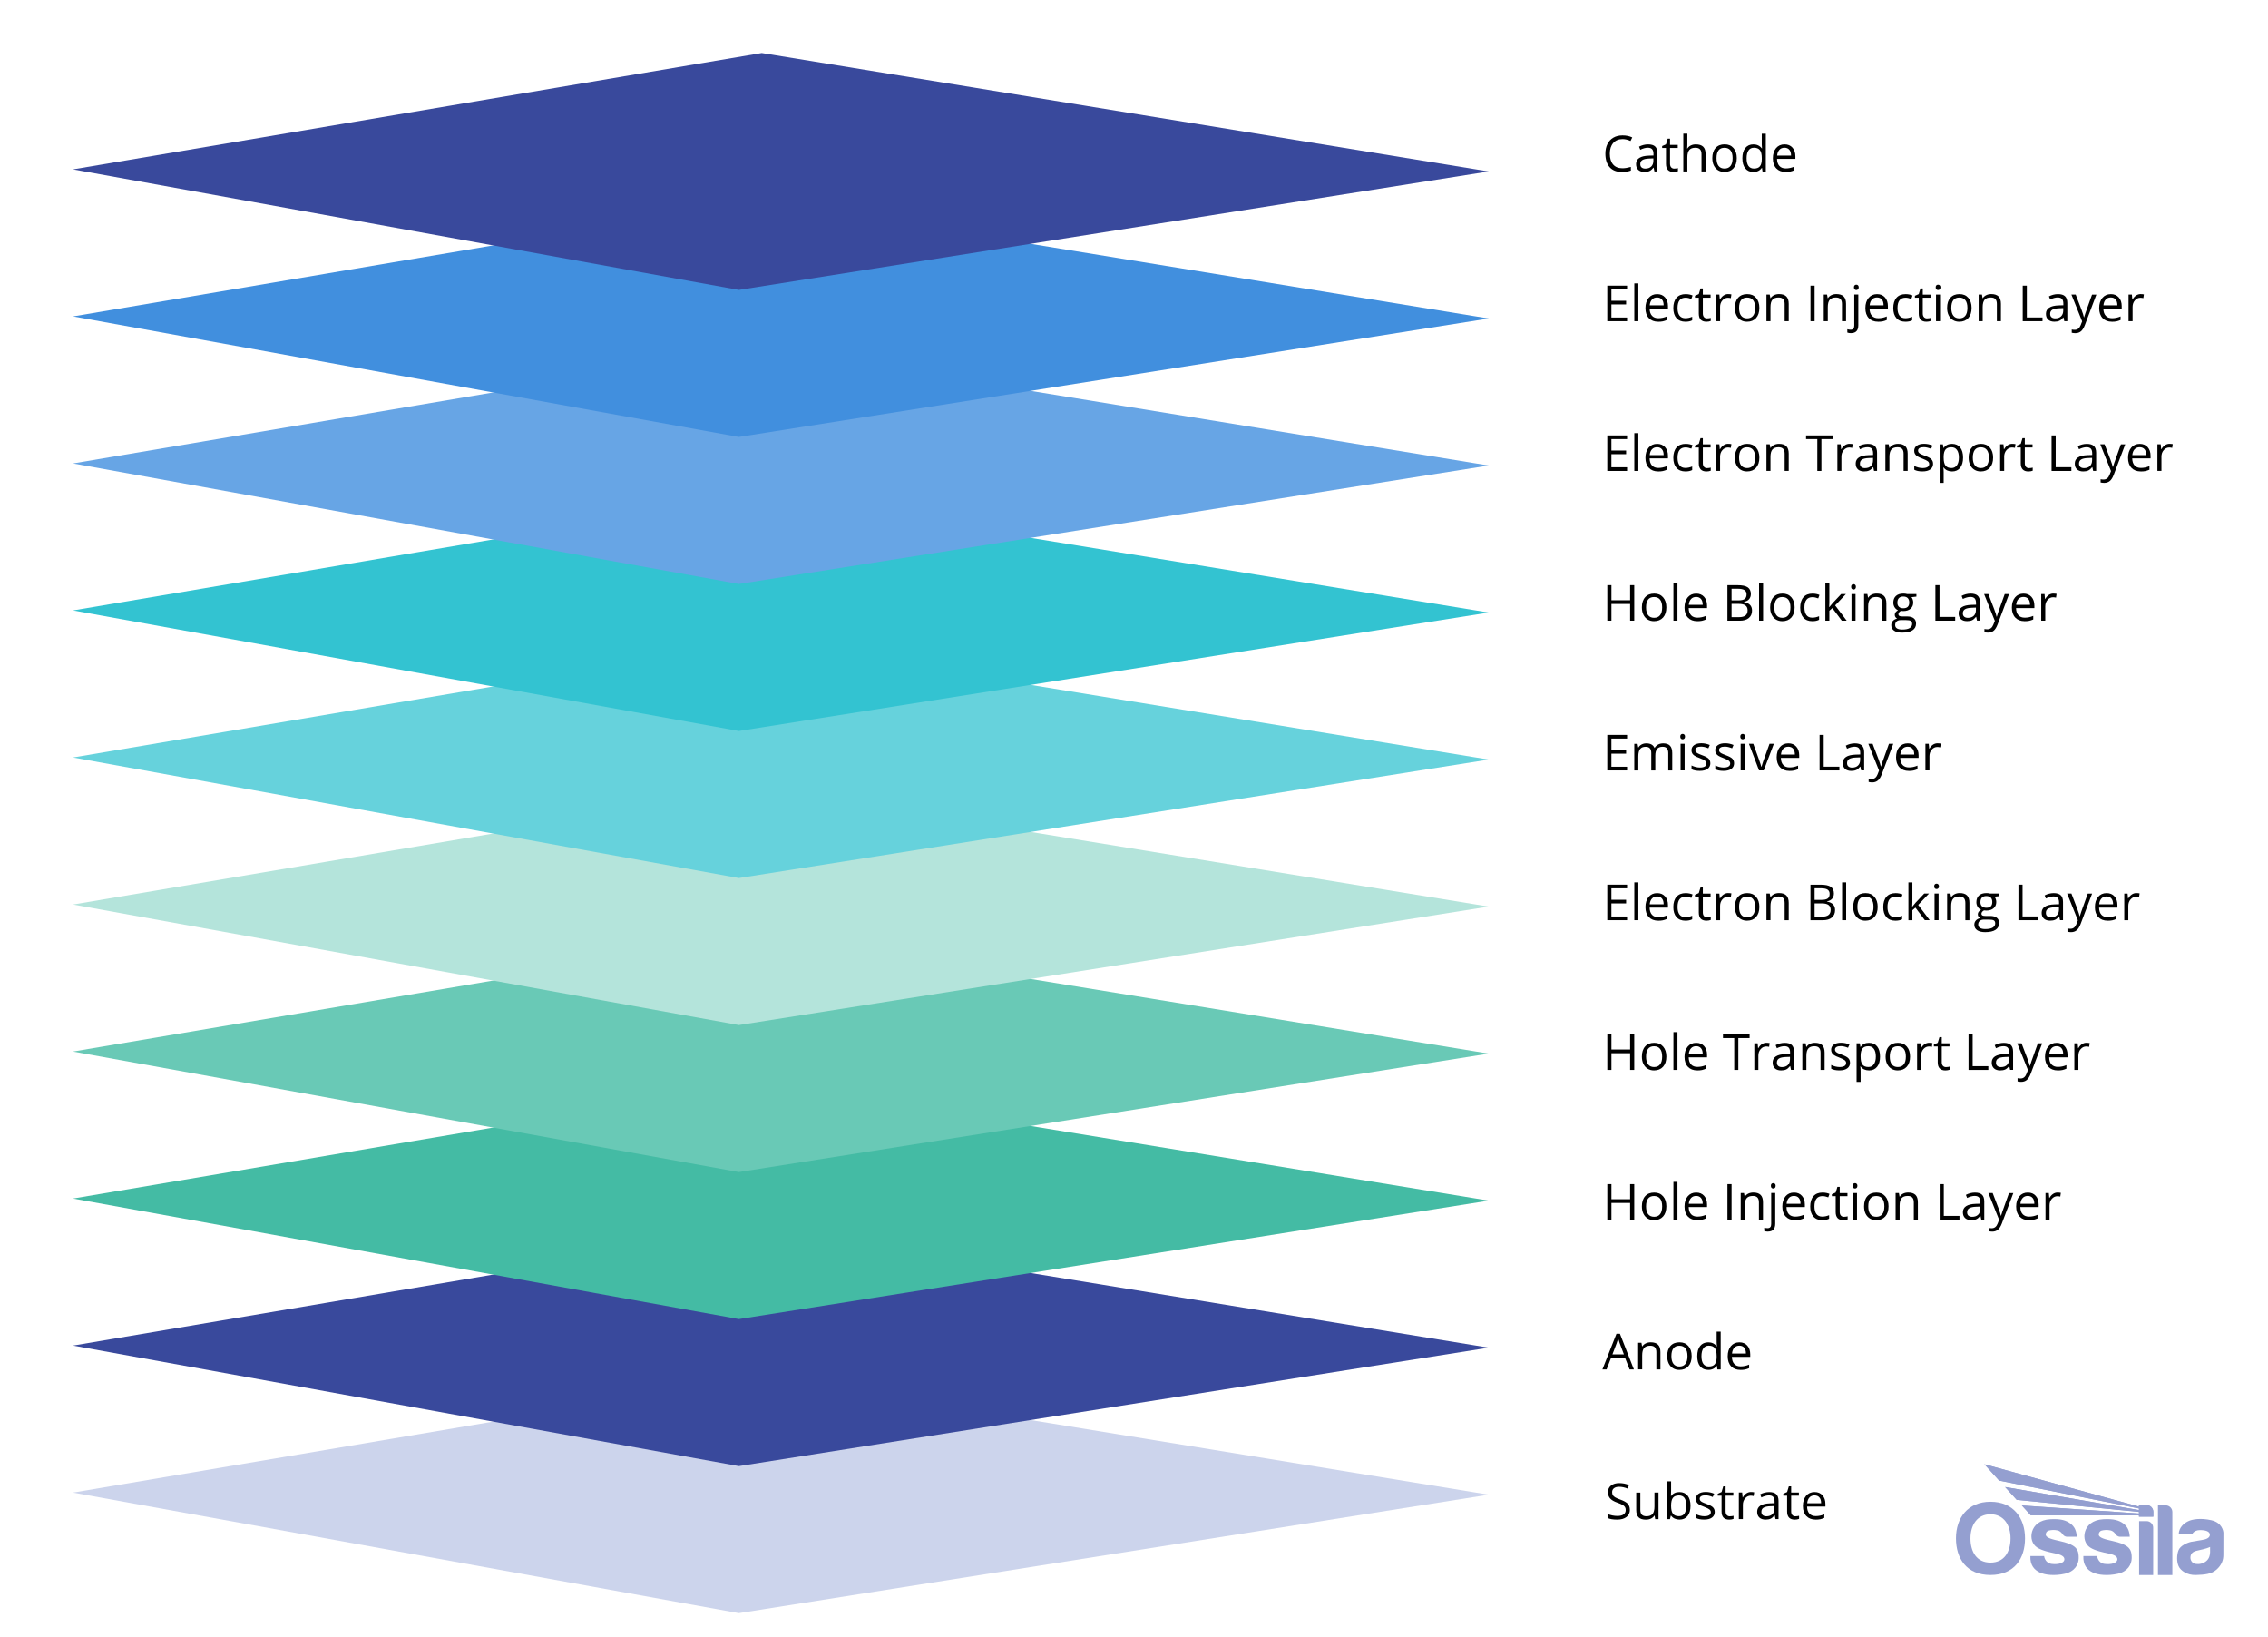 <svg viewBox="0 0 848 611.89" xmlns:xlink="http://www.w3.org/1999/xlink" height="611.89" width="848" xmlns="http://www.w3.org/2000/svg" data-sanitized-data-name="Layer 1" data-name="Layer 1" id="Layer_1">
  <defs>
    <style>
      .cls-1 {
        fill: #ccd4ec;
      }

      .cls-2 {
        fill: #66d2dc;
      }

      .cls-3 {
        fill: #39499c;
      }

      .cls-4 {
        fill: none;
      }

      .cls-5 {
        fill: #b4e4db;
      }

      .cls-6 {
        fill: #33c3d1;
      }

      .cls-7 {
        clip-path: url(#clippath-1);
      }

      .cls-8 {
        fill: #44bba4;
      }

      .cls-9 {
        fill: #69c9b6;
      }

      .cls-10 {
        fill: #949fd0;
      }

      .cls-11 {
        fill: #67a5e5;
      }

      .cls-12 {
        clip-path: url(#clippath-3);
      }

      .cls-13 {
        fill: #418fde;
      }

      .cls-14 {
        clip-path: url(#clippath-2);
      }

      .cls-15 {
        clip-path: url(#clippath);
      }
    </style>
    <clipPath id="clippath">
      <rect height="41.42" width="100" y="547.33" x="731.33" class="cls-4"></rect>
    </clipPath>
    <clipPath id="clippath-1">
      <rect height="41.42" width="100" y="547.33" x="731.33" class="cls-4"></rect>
    </clipPath>
    <clipPath id="clippath-2">
      <path d="M741.96,547.33l5.53,6.12,52.26,10.41v.6l-50.05-8.61,4.36,4.8,45.69,4.5v.59c-14.65-1.01-29.15-1.99-43.79-3l3.34,3.68c13.52,0,26.92,0,40.44,0v.51h5.38v-1.79c0-1.39-1.11-2.53-2.47-2.53h-2.91v.56l-57.79-15.84Z" class="cls-4"></path>
    </clipPath>
    <clipPath id="clippath-3">
      <rect height="41.42" width="100" y="547.33" x="731.33" class="cls-4"></rect>
    </clipPath>
  </defs>
  <polygon points="556.65 558.72 276.25 603 27.31 557.94 284.82 514.44 556.65 558.72" class="cls-1"></polygon>
  <polygon points="556.65 503.76 276.25 548.04 27.31 502.98 284.82 459.48 556.65 503.76" class="cls-3"></polygon>
  <polygon points="556.65 448.8 276.25 493.08 27.31 448.02 284.82 404.52 556.65 448.8" class="cls-8"></polygon>
  <polygon points="556.65 393.84 276.25 438.12 27.31 393.07 284.82 349.56 556.65 393.84" class="cls-9"></polygon>
  <g>
    <path d="M606.64,52c-1.46,0-2.61.49-3.46,1.46-.84.97-1.27,2.3-1.27,3.99s.41,3.08,1.22,4.03c.81.95,1.98,1.42,3.48,1.42.93,0,1.98-.17,3.17-.5v1.35c-.92.35-2.06.52-3.41.52-1.96,0-3.46-.59-4.53-1.78-1.06-1.19-1.59-2.87-1.59-5.06,0-1.37.26-2.57.77-3.6s1.25-1.82,2.22-2.38c.96-.56,2.1-.84,3.41-.84,1.39,0,2.61.25,3.65.76l-.65,1.33c-1.01-.47-2.01-.71-3.02-.71Z"></path>
    <path d="M618.59,64.09l-.3-1.42h-.07c-.5.62-.99,1.05-1.49,1.27-.49.22-1.11.33-1.85.33-.99,0-1.76-.25-2.32-.76-.56-.51-.84-1.23-.84-2.17,0-2.01,1.61-3.06,4.82-3.16l1.69-.05v-.62c0-.78-.17-1.36-.5-1.73-.34-.37-.87-.56-1.61-.56-.83,0-1.77.25-2.82.76l-.46-1.15c.49-.27,1.03-.48,1.61-.63.58-.15,1.17-.23,1.76-.23,1.19,0,2.07.26,2.64.79s.86,1.37.86,2.53v6.79h-1.12ZM615.18,63.03c.94,0,1.68-.26,2.21-.77s.8-1.24.8-2.16v-.9l-1.51.06c-1.2.04-2.06.23-2.59.56-.53.33-.79.84-.79,1.54,0,.54.17.96.5,1.24s.79.43,1.38.43Z"></path>
    <path d="M626.02,63.03c.27,0,.52-.02.77-.06.25-.04.45-.08.59-.12v1.15c-.16.08-.4.14-.72.2-.32.05-.6.08-.86.08-1.93,0-2.89-1.01-2.89-3.04v-5.92h-1.43v-.73l1.43-.63.64-2.12h.87v2.31h2.89v1.17h-2.89v5.86c0,.6.14,1.06.43,1.38.29.32.68.48,1.17.48Z"></path>
    <path d="M636.19,64.09v-6.44c0-.81-.18-1.42-.55-1.82-.37-.4-.95-.6-1.73-.6-1.05,0-1.81.28-2.29.85-.48.57-.72,1.5-.72,2.8v5.2h-1.51v-14.13h1.51v4.28c0,.51-.02.94-.07,1.28h.09c.3-.48.72-.86,1.27-1.13.55-.28,1.17-.41,1.88-.41,1.22,0,2.13.29,2.74.87s.91,1.5.91,2.76v6.49h-1.51Z"></path>
    <path d="M649.38,59.1c0,1.62-.41,2.89-1.23,3.8s-1.95,1.37-3.39,1.37c-.89,0-1.68-.21-2.37-.63-.69-.42-1.22-1.02-1.6-1.8-.38-.78-.56-1.7-.56-2.74,0-1.62.41-2.89,1.22-3.79.81-.9,1.94-1.36,3.38-1.36s2.5.46,3.32,1.39,1.23,2.18,1.23,3.76ZM641.8,59.1c0,1.27.25,2.24.76,2.91s1.26,1,2.24,1,1.74-.33,2.25-.99.77-1.63.77-2.91-.26-2.23-.77-2.88c-.51-.66-1.27-.99-2.27-.99s-1.73.32-2.23.97c-.5.65-.75,1.61-.75,2.9Z"></path>
    <path d="M658.8,62.76h-.08c-.7,1.01-1.74,1.52-3.12,1.52-1.3,0-2.31-.44-3.04-1.33s-1.09-2.16-1.09-3.8.36-2.92,1.09-3.82,1.74-1.36,3.03-1.36,2.38.49,3.11,1.47h.12l-.06-.72-.04-.7v-4.05h1.51v14.13h-1.23l-.2-1.33ZM655.79,63.01c1.03,0,1.78-.28,2.24-.84.46-.56.7-1.46.7-2.71v-.32c0-1.41-.23-2.42-.7-3.02-.47-.6-1.22-.9-2.25-.9-.88,0-1.56.34-2.03,1.03-.47.69-.7,1.66-.7,2.91s.23,2.23.7,2.88c.47.65,1.15.97,2.05.97Z"></path>
    <path d="M667.63,64.27c-1.47,0-2.63-.45-3.48-1.34s-1.28-2.14-1.28-3.73.4-2.88,1.19-3.82,1.85-1.42,3.18-1.42c1.25,0,2.23.41,2.96,1.23s1.09,1.9,1.09,3.25v.95h-6.86c.03,1.17.33,2.06.89,2.66.56.61,1.35.91,2.37.91,1.07,0,2.13-.22,3.18-.67v1.34c-.53.23-1.04.4-1.51.5-.48.1-1.05.15-1.72.15ZM667.22,55.22c-.8,0-1.44.26-1.91.78-.48.52-.76,1.24-.84,2.16h5.2c0-.95-.21-1.68-.64-2.18s-1.03-.76-1.82-.76Z"></path>
  </g>
  <g>
    <path d="M609.3,511.89l-1.65-4.22h-5.32l-1.63,4.22h-1.56l5.25-13.33h1.3l5.22,13.33h-1.6ZM607.17,506.27l-1.54-4.11c-.2-.52-.41-1.16-.62-1.92-.13.58-.32,1.22-.57,1.92l-1.56,4.11h4.29Z"></path>
    <path d="M619.31,511.89v-6.44c0-.81-.18-1.42-.55-1.82-.37-.4-.95-.6-1.73-.6-1.04,0-1.8.28-2.29.84-.49.56-.73,1.49-.73,2.79v5.22h-1.51v-9.95h1.23l.25,1.36h.07c.31-.49.74-.87,1.3-1.14.56-.27,1.18-.4,1.86-.4,1.2,0,2.1.29,2.71.87.6.58.91,1.5.91,2.78v6.49h-1.51Z"></path>
    <path d="M632.51,506.9c0,1.62-.41,2.89-1.23,3.8-.82.91-1.95,1.37-3.39,1.37-.89,0-1.68-.21-2.37-.63-.69-.42-1.22-1.02-1.6-1.8s-.56-1.7-.56-2.74c0-1.62.41-2.89,1.22-3.79.81-.91,1.94-1.36,3.38-1.36s2.5.46,3.32,1.39c.82.93,1.23,2.18,1.23,3.76ZM624.93,506.9c0,1.27.25,2.24.76,2.91s1.26,1,2.24,1,1.74-.33,2.25-.99.77-1.63.77-2.91-.26-2.23-.77-2.88c-.51-.66-1.27-.99-2.27-.99s-1.73.32-2.23.97c-.5.65-.75,1.61-.75,2.9Z"></path>
    <path d="M641.93,510.55h-.08c-.7,1.01-1.74,1.52-3.12,1.52-1.3,0-2.31-.45-3.04-1.33s-1.09-2.16-1.09-3.8.36-2.92,1.09-3.82,1.74-1.36,3.03-1.36,2.38.49,3.11,1.47h.12l-.06-.72-.04-.7v-4.05h1.51v14.13h-1.23l-.2-1.33ZM638.91,510.8c1.03,0,1.78-.28,2.24-.84.46-.56.7-1.46.7-2.71v-.32c0-1.41-.23-2.42-.7-3.02-.47-.6-1.22-.9-2.25-.9-.88,0-1.56.34-2.03,1.03-.47.69-.7,1.66-.7,2.91s.23,2.23.7,2.88c.47.65,1.15.97,2.05.97Z"></path>
    <path d="M650.75,512.07c-1.47,0-2.63-.45-3.48-1.34-.85-.9-1.28-2.14-1.28-3.73s.4-2.88,1.19-3.82,1.85-1.42,3.18-1.42c1.25,0,2.23.41,2.96,1.23.73.82,1.09,1.9,1.09,3.25v.95h-6.86c.03,1.17.33,2.06.89,2.66.56.61,1.35.91,2.37.91,1.07,0,2.13-.22,3.18-.67v1.34c-.53.23-1.04.39-1.51.5-.48.1-1.05.15-1.72.15ZM650.35,503.01c-.8,0-1.44.26-1.91.78-.48.52-.76,1.24-.84,2.16h5.2c0-.95-.21-1.68-.64-2.18-.42-.5-1.03-.76-1.82-.76Z"></path>
  </g>
  <g>
    <path d="M608.36,120.06h-7.4v-13.28h7.4v1.37h-5.86v4.28h5.5v1.36h-5.5v4.89h5.86v1.38Z"></path>
    <path d="M612.58,120.06h-1.51v-14.13h1.51v14.13Z"></path>
    <path d="M619.99,120.25c-1.47,0-2.63-.45-3.48-1.34s-1.28-2.14-1.28-3.73.4-2.88,1.19-3.82,1.85-1.42,3.18-1.42c1.25,0,2.23.41,2.96,1.23s1.09,1.9,1.09,3.25v.95h-6.86c.03,1.17.33,2.06.89,2.66.56.61,1.35.91,2.37.91,1.07,0,2.13-.22,3.18-.67v1.34c-.53.23-1.04.4-1.51.5-.48.1-1.05.15-1.72.15ZM619.58,111.19c-.8,0-1.44.26-1.91.78-.48.52-.76,1.24-.84,2.16h5.2c0-.95-.21-1.68-.64-2.18s-1.03-.76-1.82-.76Z"></path>
    <path d="M630.19,120.25c-1.44,0-2.56-.44-3.35-1.33-.79-.89-1.19-2.14-1.19-3.76s.4-2.95,1.2-3.86c.8-.91,1.94-1.36,3.43-1.36.48,0,.96.05,1.44.15s.85.22,1.13.36l-.46,1.28c-.33-.13-.7-.24-1.09-.33-.39-.09-.74-.13-1.04-.13-2.02,0-3.03,1.29-3.03,3.87,0,1.22.25,2.16.74,2.82s1.22.98,2.19.98c.83,0,1.68-.18,2.55-.54v1.33c-.67.35-1.5.52-2.52.52Z"></path>
    <path d="M638.29,119c.27,0,.52-.02.77-.06.25-.04.45-.08.59-.12v1.15c-.16.08-.4.14-.72.2-.32.05-.6.08-.86.08-1.93,0-2.89-1.01-2.89-3.04v-5.92h-1.43v-.73l1.43-.63.64-2.12h.87v2.31h2.89v1.17h-2.89v5.86c0,.6.14,1.06.43,1.38.29.32.68.48,1.17.48Z"></path>
    <path d="M646.18,109.93c.44,0,.84.04,1.19.11l-.21,1.4c-.41-.09-.78-.14-1.09-.14-.8,0-1.49.33-2.07.98-.57.65-.86,1.47-.86,2.44v5.34h-1.51v-9.95h1.24l.17,1.84h.07c.37-.65.81-1.15,1.33-1.5.52-.35,1.09-.53,1.72-.53Z"></path>
    <path d="M657.82,115.08c0,1.62-.41,2.89-1.23,3.8s-1.95,1.37-3.39,1.37c-.89,0-1.68-.21-2.37-.63-.69-.42-1.22-1.02-1.6-1.8-.38-.78-.56-1.7-.56-2.74,0-1.62.41-2.89,1.22-3.79.81-.9,1.94-1.36,3.38-1.36s2.5.46,3.32,1.39,1.23,2.18,1.23,3.76ZM650.24,115.08c0,1.27.25,2.24.76,2.91s1.26,1,2.24,1,1.74-.33,2.25-.99.77-1.63.77-2.91-.26-2.23-.77-2.88c-.51-.66-1.27-.99-2.27-.99s-1.73.32-2.23.97c-.5.65-.75,1.61-.75,2.9Z"></path>
    <path d="M667.28,120.06v-6.44c0-.81-.18-1.42-.55-1.82-.37-.4-.95-.6-1.73-.6-1.04,0-1.8.28-2.29.84-.49.56-.73,1.49-.73,2.79v5.22h-1.51v-9.95h1.23l.25,1.36h.07c.31-.49.74-.87,1.3-1.14.56-.27,1.18-.4,1.86-.4,1.2,0,2.1.29,2.71.87.6.58.91,1.5.91,2.77v6.49h-1.51Z"></path>
    <path d="M676.94,120.06v-13.28h1.54v13.28h-1.54Z"></path>
    <path d="M688.71,120.06v-6.44c0-.81-.18-1.42-.55-1.82-.37-.4-.95-.6-1.73-.6-1.04,0-1.8.28-2.29.84-.49.56-.73,1.49-.73,2.79v5.22h-1.51v-9.95h1.23l.25,1.36h.07c.31-.49.74-.87,1.3-1.14.56-.27,1.18-.4,1.86-.4,1.2,0,2.1.29,2.71.87.6.58.91,1.5.91,2.77v6.49h-1.51Z"></path>
    <path d="M692.11,124.53c-.58,0-1.04-.08-1.4-.23v-1.23c.42.12.83.18,1.23.18.47,0,.82-.13,1.04-.39.22-.26.33-.65.33-1.18v-11.59h1.51v11.48c0,1.96-.91,2.94-2.72,2.94ZM693.19,107.41c0-.35.08-.6.25-.76.17-.16.38-.24.64-.24s.45.08.63.25c.17.16.26.42.26.75s-.09.59-.26.76c-.18.17-.38.25-.63.25s-.47-.08-.64-.25c-.17-.17-.25-.42-.25-.76Z"></path>
    <path d="M702.22,120.25c-1.47,0-2.63-.45-3.48-1.34s-1.28-2.14-1.28-3.73.4-2.88,1.19-3.82,1.85-1.42,3.18-1.42c1.25,0,2.23.41,2.96,1.23s1.09,1.9,1.09,3.25v.95h-6.86c.03,1.17.33,2.06.89,2.66.56.61,1.35.91,2.37.91,1.07,0,2.13-.22,3.18-.67v1.34c-.53.23-1.04.4-1.51.5-.48.1-1.05.15-1.72.15ZM701.81,111.19c-.8,0-1.44.26-1.91.78-.48.52-.76,1.24-.84,2.16h5.2c0-.95-.21-1.68-.64-2.18s-1.03-.76-1.82-.76Z"></path>
    <path d="M712.43,120.25c-1.44,0-2.56-.44-3.35-1.33-.79-.89-1.19-2.14-1.19-3.76s.4-2.95,1.2-3.86c.8-.91,1.94-1.36,3.43-1.36.48,0,.96.05,1.44.15s.85.22,1.13.36l-.46,1.28c-.33-.13-.7-.24-1.09-.33-.39-.09-.74-.13-1.04-.13-2.02,0-3.03,1.29-3.03,3.87,0,1.22.25,2.16.74,2.82s1.22.98,2.19.98c.83,0,1.68-.18,2.55-.54v1.33c-.67.35-1.5.52-2.52.52Z"></path>
    <path d="M720.52,119c.27,0,.52-.02.77-.06.25-.04.45-.08.59-.12v1.15c-.16.08-.4.14-.72.2-.32.05-.6.08-.86.08-1.93,0-2.89-1.01-2.89-3.04v-5.92h-1.43v-.73l1.43-.63.64-2.12h.87v2.31h2.89v1.17h-2.89v5.86c0,.6.14,1.06.43,1.38.29.32.68.48,1.17.48Z"></path>
    <path d="M723.75,107.41c0-.35.08-.6.25-.76.17-.16.38-.24.64-.24s.45.08.63.25c.17.16.26.42.26.75s-.09.59-.26.76c-.18.17-.38.25-.63.25s-.47-.08-.64-.25c-.17-.17-.25-.42-.25-.76ZM725.38,120.06h-1.51v-9.95h1.51v9.95Z"></path>
    <path d="M737.17,115.08c0,1.62-.41,2.89-1.23,3.8s-1.95,1.37-3.39,1.37c-.89,0-1.68-.21-2.37-.63-.69-.42-1.22-1.02-1.6-1.8-.38-.78-.56-1.7-.56-2.74,0-1.62.41-2.89,1.22-3.79.81-.9,1.94-1.36,3.38-1.36s2.5.46,3.32,1.39,1.23,2.18,1.23,3.76ZM729.59,115.08c0,1.27.25,2.24.76,2.91s1.26,1,2.24,1,1.74-.33,2.25-.99.77-1.63.77-2.91-.26-2.23-.77-2.88c-.51-.66-1.27-.99-2.27-.99s-1.73.32-2.23.97c-.5.65-.75,1.61-.75,2.9Z"></path>
    <path d="M746.62,120.06v-6.44c0-.81-.18-1.42-.55-1.82-.37-.4-.95-.6-1.73-.6-1.04,0-1.8.28-2.29.84-.49.56-.73,1.49-.73,2.79v5.22h-1.51v-9.95h1.23l.25,1.36h.07c.31-.49.74-.87,1.3-1.14.56-.27,1.18-.4,1.86-.4,1.2,0,2.1.29,2.71.87.6.58.91,1.5.91,2.77v6.49h-1.51Z"></path>
    <path d="M756.29,120.06v-13.28h1.54v11.88h5.86v1.4h-7.4Z"></path>
    <path d="M771.84,120.06l-.3-1.42h-.07c-.5.62-.99,1.05-1.49,1.27-.49.22-1.11.33-1.85.33-.99,0-1.76-.25-2.32-.76-.56-.51-.84-1.23-.84-2.17,0-2.01,1.61-3.06,4.82-3.16l1.69-.05v-.62c0-.78-.17-1.36-.5-1.73-.34-.37-.87-.56-1.61-.56-.83,0-1.77.25-2.82.76l-.46-1.15c.49-.27,1.03-.48,1.61-.63.58-.15,1.17-.23,1.76-.23,1.19,0,2.07.26,2.64.79s.86,1.37.86,2.53v6.79h-1.12ZM768.43,119c.94,0,1.68-.26,2.21-.77s.8-1.24.8-2.16v-.9l-1.51.06c-1.2.04-2.06.23-2.59.56-.53.33-.79.84-.79,1.54,0,.54.17.96.5,1.24s.79.43,1.38.43Z"></path>
    <path d="M774.48,110.11h1.62l2.18,5.68c.48,1.3.78,2.23.89,2.81h.07c.08-.31.24-.84.5-1.58.25-.75,1.07-3.05,2.47-6.9h1.62l-4.28,11.33c-.42,1.12-.92,1.92-1.49,2.38-.57.47-1.26.7-2.08.7-.46,0-.91-.05-1.36-.15v-1.21c.33.07.71.11,1.12.11,1.04,0,1.77-.58,2.22-1.74l.55-1.42-4.01-10.01Z"></path>
    <path d="M789.64,120.25c-1.47,0-2.63-.45-3.48-1.34s-1.28-2.14-1.28-3.73.4-2.88,1.19-3.82,1.85-1.42,3.18-1.42c1.25,0,2.23.41,2.96,1.23s1.09,1.9,1.09,3.25v.95h-6.86c.03,1.17.33,2.06.89,2.66.56.61,1.35.91,2.37.91,1.07,0,2.13-.22,3.18-.67v1.34c-.53.23-1.04.4-1.51.5-.48.1-1.05.15-1.72.15ZM789.23,111.19c-.8,0-1.44.26-1.91.78-.48.52-.76,1.24-.84,2.16h5.2c0-.95-.21-1.68-.64-2.18s-1.03-.76-1.82-.76Z"></path>
    <path d="M800.41,109.93c.44,0,.84.04,1.19.11l-.21,1.4c-.41-.09-.78-.14-1.09-.14-.8,0-1.49.33-2.07.98-.57.65-.86,1.47-.86,2.44v5.34h-1.51v-9.95h1.24l.17,1.84h.07c.37-.65.81-1.15,1.33-1.5.52-.35,1.09-.53,1.72-.53Z"></path>
  </g>
  <g>
    <path d="M608.36,176.04h-7.4v-13.28h7.4v1.37h-5.86v4.28h5.5v1.36h-5.5v4.89h5.86v1.38Z"></path>
    <path d="M612.58,176.04h-1.51v-14.13h1.51v14.13Z"></path>
    <path d="M619.99,176.22c-1.47,0-2.63-.45-3.48-1.34s-1.28-2.14-1.28-3.73.4-2.88,1.19-3.82,1.85-1.42,3.18-1.42c1.25,0,2.23.41,2.96,1.23s1.09,1.9,1.09,3.25v.95h-6.86c.03,1.17.33,2.06.89,2.66.56.61,1.35.91,2.37.91,1.07,0,2.13-.22,3.18-.67v1.34c-.53.23-1.04.4-1.51.5-.48.1-1.05.15-1.72.15ZM619.58,167.17c-.8,0-1.44.26-1.91.78-.48.52-.76,1.24-.84,2.16h5.2c0-.95-.21-1.68-.64-2.18s-1.03-.76-1.82-.76Z"></path>
    <path d="M630.19,176.22c-1.44,0-2.56-.44-3.35-1.33-.79-.89-1.19-2.14-1.19-3.76s.4-2.95,1.2-3.86c.8-.91,1.94-1.36,3.43-1.36.48,0,.96.05,1.44.15s.85.22,1.13.36l-.46,1.28c-.33-.13-.7-.24-1.09-.33-.39-.09-.74-.13-1.04-.13-2.02,0-3.03,1.29-3.03,3.87,0,1.22.25,2.16.74,2.82s1.22.98,2.19.98c.83,0,1.68-.18,2.55-.54v1.33c-.67.35-1.5.52-2.52.52Z"></path>
    <path d="M638.29,174.98c.27,0,.52-.02.77-.06.25-.04.45-.08.59-.12v1.15c-.16.08-.4.14-.72.2-.32.05-.6.08-.86.08-1.93,0-2.89-1.01-2.89-3.04v-5.92h-1.43v-.73l1.43-.63.64-2.12h.87v2.31h2.89v1.17h-2.89v5.86c0,.6.14,1.06.43,1.38.29.32.68.48,1.17.48Z"></path>
    <path d="M646.18,165.9c.44,0,.84.04,1.19.11l-.21,1.4c-.41-.09-.78-.14-1.09-.14-.8,0-1.49.33-2.07.98-.57.65-.86,1.47-.86,2.44v5.34h-1.51v-9.95h1.24l.17,1.84h.07c.37-.65.81-1.15,1.33-1.5.52-.35,1.09-.53,1.72-.53Z"></path>
    <path d="M657.82,171.05c0,1.62-.41,2.89-1.23,3.8s-1.95,1.37-3.39,1.37c-.89,0-1.68-.21-2.37-.63-.69-.42-1.22-1.02-1.6-1.8-.38-.78-.56-1.7-.56-2.74,0-1.62.41-2.89,1.22-3.79.81-.9,1.94-1.36,3.38-1.36s2.5.46,3.32,1.39,1.23,2.18,1.23,3.76ZM650.24,171.05c0,1.27.25,2.24.76,2.91s1.26,1,2.24,1,1.74-.33,2.25-.99.77-1.63.77-2.91-.26-2.23-.77-2.88c-.51-.66-1.27-.99-2.27-.99s-1.73.32-2.23.97c-.5.65-.75,1.61-.75,2.9Z"></path>
    <path d="M667.28,176.04v-6.44c0-.81-.18-1.42-.55-1.82-.37-.4-.95-.6-1.73-.6-1.04,0-1.8.28-2.29.84-.49.56-.73,1.49-.73,2.79v5.22h-1.51v-9.95h1.23l.25,1.36h.07c.31-.49.74-.87,1.3-1.14.56-.27,1.18-.4,1.86-.4,1.2,0,2.1.29,2.71.87.6.58.91,1.5.91,2.77v6.49h-1.51Z"></path>
    <path d="M681.03,176.04h-1.54v-11.91h-4.21v-1.37h9.95v1.37h-4.21v11.91Z"></path>
    <path d="M691.54,165.9c.44,0,.84.04,1.19.11l-.21,1.4c-.41-.09-.78-.14-1.09-.14-.8,0-1.49.33-2.07.98-.57.65-.86,1.47-.86,2.44v5.34h-1.51v-9.95h1.24l.17,1.84h.07c.37-.65.81-1.15,1.33-1.5.52-.35,1.09-.53,1.72-.53Z"></path>
    <path d="M700.71,176.04l-.3-1.42h-.07c-.5.62-.99,1.05-1.49,1.27-.49.22-1.11.33-1.85.33-.99,0-1.76-.25-2.32-.76-.56-.51-.84-1.23-.84-2.17,0-2.01,1.61-3.06,4.82-3.16l1.69-.05v-.62c0-.78-.17-1.36-.5-1.73-.34-.37-.87-.56-1.61-.56-.83,0-1.77.25-2.82.76l-.46-1.15c.49-.27,1.03-.48,1.61-.63.58-.15,1.17-.23,1.76-.23,1.19,0,2.07.26,2.64.79s.86,1.37.86,2.53v6.79h-1.12ZM697.31,174.98c.94,0,1.68-.26,2.21-.77s.8-1.24.8-2.16v-.9l-1.51.06c-1.2.04-2.06.23-2.59.56-.53.33-.79.84-.79,1.54,0,.54.17.96.5,1.24s.79.43,1.38.43Z"></path>
    <path d="M711.75,176.04v-6.44c0-.81-.18-1.42-.55-1.82-.37-.4-.95-.6-1.73-.6-1.04,0-1.8.28-2.29.84-.49.56-.73,1.49-.73,2.79v5.22h-1.51v-9.95h1.23l.25,1.36h.07c.31-.49.74-.87,1.3-1.14.56-.27,1.18-.4,1.86-.4,1.2,0,2.1.29,2.71.87.6.58.91,1.5.91,2.77v6.49h-1.51Z"></path>
    <path d="M722.78,173.32c0,.93-.35,1.64-1.04,2.14-.69.5-1.66.75-2.91.75-1.32,0-2.35-.21-3.09-.63v-1.4c.48.24.99.43,1.54.57s1.08.21,1.58.21c.79,0,1.39-.13,1.82-.38.42-.25.64-.63.64-1.15,0-.39-.17-.72-.5-.99-.34-.28-.99-.6-1.97-.98-.93-.35-1.58-.65-1.97-.9-.39-.26-.68-.55-.87-.88-.19-.33-.29-.72-.29-1.17,0-.81.33-1.45.99-1.92.66-.47,1.57-.7,2.72-.7,1.07,0,2.12.22,3.14.65l-.54,1.23c-1-.41-1.9-.62-2.71-.62-.71,0-1.25.11-1.62.34s-.54.53-.54.93c0,.27.07.49.2.68.14.19.36.37.66.54s.88.41,1.74.74c1.18.43,1.98.86,2.39,1.3.41.44.62.98.62,1.64Z"></path>
    <path d="M729.86,176.22c-.65,0-1.24-.12-1.78-.36-.54-.24-.99-.61-1.35-1.1h-.11c.07.58.11,1.13.11,1.65v4.1h-1.51v-14.42h1.23l.21,1.36h.07c.39-.54.84-.94,1.35-1.18.51-.24,1.11-.36,1.77-.36,1.32,0,2.34.45,3.06,1.35.72.9,1.08,2.17,1.08,3.8s-.36,2.9-1.09,3.81c-.73.91-1.74,1.36-3.04,1.36ZM729.64,167.18c-1.02,0-1.75.28-2.21.84s-.69,1.46-.7,2.69v.34c0,1.4.23,2.4.7,3,.47.6,1.21.9,2.24.9.86,0,1.53-.35,2.02-1.04s.73-1.66.73-2.88-.24-2.19-.73-2.86-1.17-.99-2.06-.99Z"></path>
    <path d="M745.22,171.05c0,1.62-.41,2.89-1.23,3.8s-1.95,1.37-3.39,1.37c-.89,0-1.68-.21-2.37-.63-.69-.42-1.22-1.02-1.6-1.8-.38-.78-.56-1.7-.56-2.74,0-1.62.41-2.89,1.22-3.79.81-.9,1.94-1.36,3.38-1.36s2.5.46,3.32,1.39,1.23,2.18,1.23,3.76ZM737.63,171.05c0,1.27.25,2.24.76,2.91s1.26,1,2.24,1,1.74-.33,2.25-.99.77-1.63.77-2.91-.26-2.23-.77-2.88c-.51-.66-1.27-.99-2.27-.99s-1.73.32-2.23.97c-.5.65-.75,1.61-.75,2.9Z"></path>
    <path d="M752.4,165.9c.44,0,.84.04,1.19.11l-.21,1.4c-.41-.09-.78-.14-1.09-.14-.8,0-1.49.33-2.07.98-.57.65-.86,1.47-.86,2.44v5.34h-1.51v-9.95h1.24l.17,1.84h.07c.37-.65.81-1.15,1.33-1.5.52-.35,1.09-.53,1.72-.53Z"></path>
    <path d="M758.67,174.98c.27,0,.52-.02.77-.06.25-.04.45-.08.59-.12v1.15c-.16.08-.4.14-.72.2-.32.05-.6.08-.86.08-1.93,0-2.89-1.01-2.89-3.04v-5.92h-1.43v-.73l1.43-.63.64-2.12h.87v2.31h2.89v1.17h-2.89v5.86c0,.6.14,1.06.43,1.38.29.32.68.48,1.17.48Z"></path>
    <path d="M767.08,176.04v-13.28h1.54v11.88h5.86v1.4h-7.4Z"></path>
    <path d="M782.63,176.04l-.3-1.42h-.07c-.5.62-.99,1.05-1.49,1.27-.49.22-1.11.33-1.85.33-.99,0-1.76-.25-2.32-.76-.56-.51-.84-1.23-.84-2.17,0-2.01,1.61-3.06,4.82-3.16l1.69-.05v-.62c0-.78-.17-1.36-.5-1.73-.34-.37-.87-.56-1.61-.56-.83,0-1.77.25-2.82.76l-.46-1.15c.49-.27,1.03-.48,1.61-.63.58-.15,1.17-.23,1.76-.23,1.19,0,2.07.26,2.64.79s.86,1.37.86,2.53v6.79h-1.12ZM779.22,174.98c.94,0,1.68-.26,2.21-.77s.8-1.24.8-2.16v-.9l-1.51.06c-1.2.04-2.06.23-2.59.56-.53.33-.79.84-.79,1.54,0,.54.17.96.5,1.24s.79.43,1.38.43Z"></path>
    <path d="M785.27,166.08h1.62l2.18,5.68c.48,1.3.78,2.23.89,2.81h.07c.08-.31.24-.84.5-1.58.25-.75,1.07-3.05,2.47-6.9h1.62l-4.28,11.33c-.42,1.12-.92,1.92-1.49,2.38-.57.47-1.26.7-2.08.7-.46,0-.91-.05-1.36-.15v-1.21c.33.07.71.11,1.12.11,1.04,0,1.77-.58,2.22-1.74l.55-1.42-4.01-10.01Z"></path>
    <path d="M800.43,176.22c-1.47,0-2.63-.45-3.48-1.34s-1.28-2.14-1.28-3.73.4-2.88,1.19-3.82,1.85-1.42,3.18-1.42c1.25,0,2.23.41,2.96,1.23s1.09,1.9,1.09,3.25v.95h-6.86c.03,1.17.33,2.06.89,2.66.56.61,1.35.91,2.37.91,1.07,0,2.13-.22,3.18-.67v1.34c-.53.23-1.04.4-1.51.5-.48.1-1.05.15-1.72.15ZM800.02,167.17c-.8,0-1.44.26-1.91.78-.48.52-.76,1.24-.84,2.16h5.2c0-.95-.21-1.68-.64-2.18s-1.03-.76-1.82-.76Z"></path>
    <path d="M811.2,165.9c.44,0,.84.04,1.19.11l-.21,1.4c-.41-.09-.78-.14-1.09-.14-.8,0-1.49.33-2.07.98-.57.65-.86,1.47-.86,2.44v5.34h-1.51v-9.95h1.24l.17,1.84h.07c.37-.65.81-1.15,1.33-1.5.52-.35,1.09-.53,1.72-.53Z"></path>
  </g>
  <g>
    <path d="M611.04,232.01h-1.54v-6.25h-6.99v6.25h-1.54v-13.28h1.54v5.65h6.99v-5.65h1.54v13.28Z"></path>
    <path d="M623.05,227.03c0,1.62-.41,2.89-1.23,3.8s-1.95,1.37-3.39,1.37c-.89,0-1.68-.21-2.37-.63-.69-.42-1.22-1.02-1.6-1.8-.38-.78-.56-1.7-.56-2.74,0-1.62.41-2.89,1.22-3.79.81-.9,1.94-1.36,3.38-1.36s2.5.46,3.32,1.39,1.23,2.18,1.23,3.76ZM615.46,227.03c0,1.27.25,2.24.76,2.91s1.26,1,2.24,1,1.74-.33,2.25-.99.77-1.63.77-2.91-.26-2.23-.77-2.88c-.51-.66-1.27-.99-2.27-.99s-1.73.32-2.23.97c-.5.65-.75,1.61-.75,2.9Z"></path>
    <path d="M627.2,232.01h-1.51v-14.13h1.51v14.13Z"></path>
    <path d="M634.6,232.2c-1.47,0-2.63-.45-3.48-1.34s-1.28-2.14-1.28-3.73.4-2.88,1.19-3.82,1.85-1.42,3.18-1.42c1.25,0,2.23.41,2.96,1.23s1.09,1.9,1.09,3.25v.95h-6.86c.03,1.17.33,2.06.89,2.66.56.61,1.35.91,2.37.91,1.07,0,2.13-.22,3.18-.67v1.34c-.53.23-1.04.4-1.51.5-.48.1-1.05.15-1.72.15ZM634.19,223.14c-.8,0-1.44.26-1.91.78-.48.52-.76,1.24-.84,2.16h5.2c0-.95-.21-1.68-.64-2.18s-1.03-.76-1.82-.76Z"></path>
    <path d="M645.89,218.74h3.75c1.76,0,3.04.26,3.82.79s1.18,1.36,1.18,2.5c0,.79-.22,1.44-.66,1.95-.44.51-1.08.84-1.92.99v.09c2.02.35,3.02,1.4,3.02,3.18,0,1.19-.4,2.11-1.2,2.78-.8.67-1.92,1-3.37,1h-4.63v-13.28ZM647.43,224.42h2.54c1.09,0,1.87-.17,2.35-.51.48-.34.72-.92.72-1.73,0-.74-.27-1.28-.8-1.61-.53-.33-1.38-.5-2.54-.5h-2.27v4.35ZM647.43,225.73v4.97h2.77c1.07,0,1.88-.21,2.42-.62s.81-1.06.81-1.95c0-.82-.28-1.43-.83-1.82-.55-.39-1.4-.58-2.53-.58h-2.64Z"></path>
    <path d="M659.22,232.01h-1.51v-14.13h1.51v14.13Z"></path>
    <path d="M671.01,227.03c0,1.62-.41,2.89-1.23,3.8s-1.95,1.37-3.39,1.37c-.89,0-1.68-.21-2.37-.63-.69-.42-1.22-1.02-1.6-1.8-.38-.78-.56-1.7-.56-2.74,0-1.62.41-2.89,1.22-3.79.81-.9,1.94-1.36,3.38-1.36s2.5.46,3.32,1.39,1.23,2.18,1.23,3.76ZM663.42,227.03c0,1.27.25,2.24.76,2.91s1.26,1,2.24,1,1.74-.33,2.25-.99.77-1.63.77-2.91-.26-2.23-.77-2.88c-.51-.66-1.27-.99-2.27-.99s-1.73.32-2.23.97c-.5.65-.75,1.61-.75,2.9Z"></path>
    <path d="M677.63,232.2c-1.44,0-2.56-.44-3.35-1.33-.79-.89-1.19-2.14-1.19-3.76s.4-2.95,1.2-3.86c.8-.91,1.94-1.36,3.43-1.36.48,0,.96.05,1.44.15s.85.22,1.13.36l-.46,1.28c-.33-.13-.7-.24-1.09-.33-.39-.09-.74-.13-1.04-.13-2.02,0-3.03,1.29-3.03,3.87,0,1.22.25,2.16.74,2.82s1.22.98,2.19.98c.83,0,1.68-.18,2.55-.54v1.33c-.67.35-1.5.52-2.52.52Z"></path>
    <path d="M684,226.92c.26-.37.66-.85,1.19-1.45l3.21-3.41h1.79l-4.03,4.24,4.31,5.71h-1.83l-3.52-4.7-1.13.98v3.72h-1.49v-14.13h1.49v7.49c0,.33-.02.85-.07,1.54h.07Z"></path>
    <path d="M692.14,219.36c0-.35.08-.6.25-.76.17-.16.38-.24.64-.24s.45.08.63.25c.17.16.26.42.26.75s-.09.59-.26.76c-.18.17-.38.25-.63.25s-.47-.08-.64-.25c-.17-.17-.25-.42-.25-.76ZM693.78,232.01h-1.51v-9.95h1.51v9.95Z"></path>
    <path d="M703.79,232.01v-6.44c0-.81-.18-1.42-.55-1.82-.37-.4-.95-.6-1.73-.6-1.04,0-1.8.28-2.29.84-.49.56-.73,1.49-.73,2.79v5.22h-1.51v-9.95h1.23l.25,1.36h.07c.31-.49.74-.87,1.3-1.14.56-.27,1.18-.4,1.86-.4,1.2,0,2.1.29,2.71.87.6.58.91,1.5.91,2.77v6.49h-1.51Z"></path>
    <path d="M716.54,222.06v.95l-1.84.22c.17.21.32.49.45.83.13.34.2.73.2,1.16,0,.98-.33,1.75-1,2.33-.67.58-1.58.87-2.74.87-.3,0-.58-.02-.84-.07-.64.34-.96.77-.96,1.28,0,.27.11.47.34.6.22.13.61.2,1.15.2h1.76c1.08,0,1.91.23,2.48.68.58.45.87,1.11.87,1.98,0,1.1-.44,1.94-1.33,2.52s-2.17.87-3.87.87c-1.3,0-2.31-.24-3.01-.73s-1.06-1.17-1.06-2.05c0-.61.19-1.13.58-1.57s.93-.74,1.63-.9c-.25-.11-.47-.29-.64-.54-.17-.24-.26-.52-.26-.84,0-.36.1-.68.29-.95.19-.27.5-.54.92-.79-.51-.21-.93-.57-1.26-1.08-.32-.51-.49-1.09-.49-1.74,0-1.09.33-1.93.98-2.52.65-.59,1.58-.89,2.78-.89.52,0,.99.06,1.41.18h3.44ZM708.6,233.68c0,.54.23.95.68,1.23.45.28,1.11.42,1.95.42,1.26,0,2.2-.19,2.81-.57s.91-.89.91-1.54c0-.54-.17-.91-.5-1.12-.33-.21-.96-.31-1.88-.31h-1.81c-.68,0-1.22.16-1.6.49-.38.33-.57.8-.57,1.41ZM709.42,225.25c0,.7.2,1.22.59,1.58.39.36.94.54,1.64.54,1.47,0,2.21-.71,2.21-2.14s-.74-2.24-2.23-2.24c-.71,0-1.25.19-1.63.57-.38.38-.57.95-.57,1.7Z"></path>
    <path d="M723.64,232.01v-13.28h1.54v11.88h5.86v1.4h-7.4Z"></path>
    <path d="M739.19,232.01l-.3-1.42h-.07c-.5.62-.99,1.05-1.49,1.27-.49.22-1.11.33-1.85.33-.99,0-1.76-.25-2.32-.76-.56-.51-.84-1.23-.84-2.17,0-2.01,1.61-3.06,4.82-3.16l1.69-.05v-.62c0-.78-.17-1.36-.5-1.73-.34-.37-.87-.56-1.61-.56-.83,0-1.77.25-2.82.76l-.46-1.15c.49-.27,1.03-.48,1.61-.63.58-.15,1.17-.23,1.76-.23,1.19,0,2.07.26,2.64.79s.86,1.37.86,2.53v6.79h-1.12ZM735.78,230.95c.94,0,1.68-.26,2.21-.77s.8-1.24.8-2.16v-.9l-1.51.06c-1.2.04-2.06.23-2.59.56-.53.33-.79.84-.79,1.54,0,.54.17.96.5,1.24s.79.43,1.38.43Z"></path>
    <path d="M741.83,222.06h1.62l2.18,5.68c.48,1.3.78,2.23.89,2.81h.07c.08-.31.24-.84.5-1.58.25-.75,1.07-3.05,2.47-6.9h1.62l-4.28,11.33c-.42,1.12-.92,1.92-1.49,2.38-.57.47-1.26.7-2.08.7-.46,0-.91-.05-1.36-.15v-1.21c.33.07.71.11,1.12.11,1.04,0,1.77-.58,2.22-1.74l.55-1.42-4.01-10.01Z"></path>
    <path d="M756.99,232.2c-1.47,0-2.63-.45-3.48-1.34s-1.28-2.14-1.28-3.73.4-2.88,1.19-3.82,1.85-1.42,3.18-1.42c1.25,0,2.23.41,2.96,1.23s1.09,1.9,1.09,3.25v.95h-6.86c.03,1.17.33,2.06.89,2.66.56.61,1.35.91,2.37.91,1.07,0,2.13-.22,3.18-.67v1.34c-.53.23-1.04.4-1.51.5-.48.1-1.05.15-1.72.15ZM756.58,223.14c-.8,0-1.44.26-1.91.78-.48.52-.76,1.24-.84,2.16h5.2c0-.95-.21-1.68-.64-2.18s-1.03-.76-1.82-.76Z"></path>
    <path d="M767.76,221.88c.44,0,.84.04,1.19.11l-.21,1.4c-.41-.09-.78-.14-1.09-.14-.8,0-1.49.33-2.07.98-.57.65-.86,1.47-.86,2.44v5.34h-1.51v-9.95h1.24l.17,1.84h.07c.37-.65.81-1.15,1.33-1.5.52-.35,1.09-.53,1.72-.53Z"></path>
  </g>
  <g>
    <path d="M608.36,287.99h-7.4v-13.28h7.4v1.37h-5.86v4.28h5.5v1.36h-5.5v4.89h5.86v1.38Z"></path>
    <path d="M623.76,287.99v-6.48c0-.79-.17-1.39-.51-1.78s-.87-.59-1.58-.59c-.94,0-1.63.27-2.08.81s-.67,1.37-.67,2.49v5.56h-1.51v-6.48c0-.79-.17-1.39-.51-1.78-.34-.4-.87-.59-1.59-.59-.94,0-1.64.28-2.08.85-.44.57-.66,1.49-.66,2.78v5.22h-1.51v-9.95h1.23l.25,1.36h.07c.28-.48.69-.86,1.2-1.13s1.1-.41,1.74-.41c1.56,0,2.57.56,3.05,1.69h.07c.3-.52.73-.93,1.29-1.24.56-.3,1.2-.45,1.92-.45,1.13,0,1.97.29,2.53.87.56.58.84,1.5.84,2.78v6.49h-1.51Z"></path>
    <path d="M628.25,275.34c0-.34.08-.6.25-.76.17-.16.38-.24.64-.24s.45.08.63.25c.17.16.26.42.26.75s-.09.59-.26.76c-.18.17-.38.25-.63.25s-.47-.08-.64-.25c-.17-.17-.25-.42-.25-.76ZM629.88,287.99h-1.51v-9.95h1.51v9.95Z"></path>
    <path d="M639.5,285.27c0,.93-.35,1.64-1.04,2.14-.69.5-1.66.75-2.91.75-1.32,0-2.35-.21-3.09-.63v-1.4c.48.24.99.43,1.54.57s1.08.21,1.58.21c.79,0,1.39-.13,1.82-.38s.64-.63.64-1.15c0-.39-.17-.72-.5-1s-.99-.6-1.97-.98c-.93-.34-1.58-.65-1.97-.9-.39-.26-.68-.55-.87-.88-.19-.33-.29-.72-.29-1.17,0-.81.33-1.45.99-1.92.66-.47,1.57-.7,2.72-.7,1.07,0,2.12.22,3.14.65l-.54,1.23c-1-.41-1.9-.62-2.71-.62-.71,0-1.25.11-1.62.34s-.54.53-.54.93c0,.27.07.49.2.68.14.19.36.37.66.54.3.17.88.42,1.74.74,1.18.43,1.98.86,2.39,1.3.41.44.62.98.62,1.64Z"></path>
    <path d="M648.38,285.27c0,.93-.35,1.64-1.04,2.14-.69.5-1.66.75-2.91.75-1.32,0-2.35-.21-3.09-.63v-1.4c.48.24.99.43,1.54.57s1.08.21,1.58.21c.79,0,1.39-.13,1.82-.38s.64-.63.64-1.15c0-.39-.17-.72-.5-1s-.99-.6-1.97-.98c-.93-.34-1.58-.65-1.97-.9-.39-.26-.68-.55-.87-.88-.19-.33-.29-.72-.29-1.17,0-.81.33-1.45.99-1.92.66-.47,1.57-.7,2.72-.7,1.07,0,2.12.22,3.14.65l-.54,1.23c-1-.41-1.9-.62-2.71-.62-.71,0-1.25.11-1.62.34s-.54.53-.54.93c0,.27.07.49.2.68.14.19.36.37.66.54.3.17.88.42,1.74.74,1.18.43,1.98.86,2.39,1.3.41.44.62.98.62,1.64Z"></path>
    <path d="M650.7,275.34c0-.34.08-.6.25-.76.17-.16.38-.24.64-.24s.45.08.63.25c.17.16.26.42.26.75s-.09.59-.26.76c-.18.17-.38.25-.63.25s-.47-.08-.64-.25c-.17-.17-.25-.42-.25-.76ZM652.34,287.99h-1.51v-9.95h1.51v9.95Z"></path>
    <path d="M657.71,287.99l-3.78-9.95h1.62l2.14,5.9c.48,1.38.77,2.28.85,2.69h.07c.07-.32.28-.99.63-1.99.35-1.01,1.15-3.21,2.38-6.6h1.62l-3.78,9.95h-1.76Z"></path>
    <path d="M669.06,288.17c-1.47,0-2.63-.45-3.48-1.34-.85-.9-1.28-2.14-1.28-3.73s.4-2.88,1.19-3.82,1.85-1.42,3.18-1.42c1.25,0,2.23.41,2.96,1.23.73.82,1.09,1.9,1.09,3.25v.95h-6.86c.03,1.17.33,2.06.89,2.66.56.61,1.35.91,2.37.91,1.07,0,2.13-.22,3.18-.67v1.34c-.53.23-1.04.39-1.51.5-.48.1-1.05.15-1.72.15ZM668.65,279.12c-.8,0-1.44.26-1.91.78-.48.52-.76,1.24-.84,2.16h5.2c0-.95-.21-1.68-.64-2.18-.42-.5-1.03-.76-1.82-.76Z"></path>
    <path d="M680.34,287.99v-13.28h1.54v11.88h5.86v1.4h-7.4Z"></path>
    <path d="M695.89,287.99l-.3-1.42h-.07c-.5.62-.99,1.05-1.49,1.27-.49.22-1.11.33-1.85.33-.99,0-1.76-.25-2.32-.76-.56-.51-.84-1.23-.84-2.17,0-2.01,1.61-3.06,4.82-3.16l1.69-.05v-.62c0-.78-.17-1.36-.5-1.73s-.87-.56-1.61-.56c-.83,0-1.77.25-2.82.76l-.46-1.15c.49-.27,1.03-.48,1.61-.63.58-.15,1.17-.23,1.76-.23,1.19,0,2.07.26,2.64.79s.86,1.37.86,2.53v6.79h-1.12ZM692.49,286.93c.94,0,1.68-.26,2.21-.77.54-.51.8-1.23.8-2.16v-.9l-1.51.06c-1.2.04-2.06.23-2.59.56-.53.33-.79.84-.79,1.54,0,.54.17.96.5,1.24.33.28.79.43,1.38.43Z"></path>
    <path d="M698.54,278.03h1.62l2.18,5.68c.48,1.3.78,2.23.89,2.81h.07c.08-.31.24-.84.5-1.58.25-.75,1.07-3.05,2.47-6.9h1.62l-4.28,11.33c-.42,1.12-.92,1.91-1.49,2.38-.57.47-1.26.7-2.08.7-.46,0-.91-.05-1.36-.16v-1.21c.33.07.71.11,1.12.11,1.04,0,1.77-.58,2.22-1.74l.55-1.42-4.01-10.01Z"></path>
    <path d="M713.69,288.17c-1.47,0-2.63-.45-3.48-1.34-.85-.9-1.28-2.14-1.28-3.73s.4-2.88,1.19-3.82,1.85-1.42,3.18-1.42c1.25,0,2.23.41,2.96,1.23.73.82,1.09,1.9,1.09,3.25v.95h-6.86c.03,1.17.33,2.06.89,2.66.56.61,1.35.91,2.37.91,1.07,0,2.13-.22,3.18-.67v1.34c-.53.23-1.04.39-1.51.5-.48.1-1.05.15-1.72.15ZM713.28,279.12c-.8,0-1.44.26-1.91.78-.48.52-.76,1.24-.84,2.16h5.2c0-.95-.21-1.68-.64-2.18-.42-.5-1.03-.76-1.82-.76Z"></path>
    <path d="M724.46,277.85c.44,0,.84.04,1.19.11l-.21,1.4c-.41-.09-.78-.14-1.09-.14-.8,0-1.49.33-2.07.98-.57.65-.86,1.47-.86,2.44v5.34h-1.51v-9.95h1.24l.17,1.84h.07c.37-.65.81-1.15,1.33-1.5.52-.35,1.09-.53,1.72-.53Z"></path>
  </g>
  <g>
    <path d="M608.36,343.96h-7.4v-13.28h7.4v1.37h-5.86v4.28h5.5v1.36h-5.5v4.89h5.86v1.38Z"></path>
    <path d="M612.58,343.96h-1.51v-14.13h1.51v14.13Z"></path>
    <path d="M619.99,344.15c-1.47,0-2.63-.45-3.48-1.34-.85-.9-1.28-2.14-1.28-3.73s.4-2.88,1.19-3.82,1.85-1.42,3.18-1.42c1.25,0,2.23.41,2.96,1.23.73.82,1.09,1.9,1.09,3.25v.95h-6.86c.03,1.17.33,2.06.89,2.66.56.61,1.35.91,2.37.91,1.07,0,2.13-.22,3.18-.67v1.34c-.53.23-1.04.39-1.51.5-.48.1-1.05.15-1.72.15ZM619.58,335.09c-.8,0-1.44.26-1.91.78-.48.52-.76,1.24-.84,2.16h5.2c0-.95-.21-1.68-.64-2.18-.42-.5-1.03-.76-1.82-.76Z"></path>
    <path d="M630.19,344.15c-1.44,0-2.56-.44-3.35-1.33-.79-.89-1.19-2.14-1.19-3.76s.4-2.95,1.2-3.86c.8-.91,1.94-1.36,3.43-1.36.48,0,.96.05,1.44.15.48.1.85.22,1.13.36l-.46,1.28c-.33-.13-.7-.24-1.09-.33s-.74-.13-1.04-.13c-2.02,0-3.03,1.29-3.03,3.87,0,1.22.25,2.16.74,2.82.49.65,1.22.98,2.19.98.83,0,1.68-.18,2.55-.54v1.33c-.67.34-1.5.52-2.52.52Z"></path>
    <path d="M638.29,342.9c.27,0,.52-.02.77-.06.25-.04.45-.08.59-.12v1.15c-.16.08-.4.14-.72.2-.32.05-.6.08-.86.08-1.93,0-2.89-1.01-2.89-3.04v-5.92h-1.43v-.73l1.43-.63.64-2.12h.87v2.31h2.89v1.17h-2.89v5.86c0,.6.14,1.06.43,1.38.29.32.68.48,1.17.48Z"></path>
    <path d="M646.18,333.83c.44,0,.84.04,1.19.11l-.21,1.4c-.41-.09-.78-.14-1.09-.14-.8,0-1.49.33-2.07.98-.57.65-.86,1.47-.86,2.44v5.34h-1.51v-9.95h1.24l.17,1.84h.07c.37-.65.81-1.15,1.33-1.5.52-.35,1.09-.53,1.72-.53Z"></path>
    <path d="M657.82,338.98c0,1.62-.41,2.89-1.23,3.8-.82.91-1.95,1.37-3.39,1.37-.89,0-1.68-.21-2.37-.63-.69-.42-1.22-1.02-1.6-1.8s-.56-1.7-.56-2.74c0-1.62.41-2.89,1.22-3.79.81-.91,1.94-1.36,3.38-1.36s2.5.46,3.32,1.39c.82.93,1.23,2.18,1.23,3.76ZM650.24,338.98c0,1.27.25,2.24.76,2.91s1.26,1,2.24,1,1.74-.33,2.25-.99.77-1.63.77-2.91-.26-2.23-.77-2.88c-.51-.66-1.27-.99-2.27-.99s-1.73.32-2.23.97c-.5.65-.75,1.61-.75,2.9Z"></path>
    <path d="M667.28,343.96v-6.44c0-.81-.18-1.42-.55-1.82-.37-.4-.95-.6-1.73-.6-1.04,0-1.8.28-2.29.84-.49.56-.73,1.49-.73,2.79v5.22h-1.51v-9.95h1.23l.25,1.36h.07c.31-.49.74-.87,1.3-1.14.56-.27,1.18-.4,1.86-.4,1.2,0,2.1.29,2.71.87.6.58.91,1.5.91,2.78v6.49h-1.51Z"></path>
    <path d="M676.94,330.69h3.75c1.76,0,3.04.26,3.82.79.79.53,1.18,1.36,1.18,2.5,0,.79-.22,1.44-.66,1.95-.44.51-1.08.84-1.92.99v.09c2.02.35,3.02,1.41,3.02,3.18,0,1.19-.4,2.11-1.2,2.78-.8.67-1.92,1-3.37,1h-4.63v-13.28ZM678.48,336.37h2.54c1.09,0,1.87-.17,2.35-.51s.72-.92.72-1.73c0-.74-.27-1.28-.8-1.61-.53-.33-1.38-.49-2.54-.49h-2.27v4.35ZM678.48,337.68v4.97h2.77c1.07,0,1.88-.21,2.42-.62.54-.41.81-1.06.81-1.95,0-.82-.28-1.43-.83-1.82-.55-.39-1.4-.58-2.53-.58h-2.64Z"></path>
    <path d="M690.27,343.96h-1.51v-14.13h1.51v14.13Z"></path>
    <path d="M702.06,338.98c0,1.62-.41,2.89-1.23,3.8-.82.91-1.95,1.37-3.39,1.37-.89,0-1.68-.21-2.37-.63-.69-.42-1.22-1.02-1.6-1.8s-.56-1.7-.56-2.74c0-1.62.41-2.89,1.22-3.79.81-.91,1.94-1.36,3.38-1.36s2.5.46,3.32,1.39c.82.93,1.23,2.18,1.23,3.76ZM694.48,338.98c0,1.27.25,2.24.76,2.91s1.26,1,2.24,1,1.74-.33,2.25-.99.77-1.63.77-2.91-.26-2.23-.77-2.88c-.51-.66-1.27-.99-2.27-.99s-1.73.32-2.23.97c-.5.65-.75,1.61-.75,2.9Z"></path>
    <path d="M708.68,344.15c-1.44,0-2.56-.44-3.35-1.33-.79-.89-1.19-2.14-1.19-3.76s.4-2.95,1.2-3.86c.8-.91,1.94-1.36,3.43-1.36.48,0,.96.05,1.44.15.48.1.85.22,1.13.36l-.46,1.28c-.33-.13-.7-.24-1.09-.33s-.74-.13-1.04-.13c-2.02,0-3.03,1.29-3.03,3.87,0,1.22.25,2.16.74,2.82.49.65,1.22.98,2.19.98.83,0,1.68-.18,2.55-.54v1.33c-.67.34-1.5.52-2.52.52Z"></path>
    <path d="M715.05,338.87c.26-.37.66-.85,1.19-1.45l3.21-3.41h1.79l-4.03,4.24,4.31,5.71h-1.83l-3.52-4.7-1.13.98v3.72h-1.49v-14.13h1.49v7.49c0,.33-.02.85-.07,1.54h.07Z"></path>
    <path d="M723.19,331.31c0-.34.08-.6.25-.76.17-.16.38-.24.64-.24s.45.08.63.25c.17.16.26.42.26.75s-.09.59-.26.76c-.18.17-.38.25-.63.25s-.47-.08-.64-.25c-.17-.17-.25-.42-.25-.76ZM724.83,343.96h-1.51v-9.95h1.51v9.95Z"></path>
    <path d="M734.84,343.96v-6.44c0-.81-.18-1.42-.55-1.82-.37-.4-.95-.6-1.73-.6-1.04,0-1.8.28-2.29.84-.49.56-.73,1.49-.73,2.79v5.22h-1.51v-9.95h1.23l.25,1.36h.07c.31-.49.74-.87,1.3-1.14.56-.27,1.18-.4,1.86-.4,1.2,0,2.1.29,2.71.87.6.58.91,1.5.91,2.78v6.49h-1.51Z"></path>
    <path d="M747.59,334.01v.95l-1.84.22c.17.21.32.49.45.83s.2.73.2,1.16c0,.97-.33,1.75-1,2.33-.67.58-1.58.87-2.74.87-.3,0-.58-.02-.84-.07-.64.34-.96.77-.96,1.28,0,.27.11.47.34.6.22.13.61.2,1.15.2h1.76c1.08,0,1.91.23,2.48.68.58.45.87,1.11.87,1.98,0,1.1-.44,1.94-1.33,2.52s-2.17.87-3.87.87c-1.3,0-2.31-.24-3.01-.73-.71-.49-1.06-1.17-1.06-2.05,0-.61.19-1.13.58-1.57.39-.44.93-.74,1.63-.9-.25-.12-.47-.29-.64-.54-.17-.24-.26-.52-.26-.84,0-.36.1-.68.29-.95.19-.27.5-.54.92-.79-.51-.21-.93-.57-1.26-1.08-.32-.51-.49-1.09-.49-1.74,0-1.09.33-1.93.98-2.52.65-.59,1.58-.89,2.78-.89.52,0,.99.06,1.41.18h3.44ZM739.65,345.63c0,.54.23.95.68,1.23.45.28,1.11.42,1.95.42,1.26,0,2.2-.19,2.81-.57.61-.38.91-.89.91-1.54,0-.54-.17-.91-.5-1.12s-.96-.31-1.88-.31h-1.81c-.68,0-1.22.16-1.6.49-.38.33-.57.8-.57,1.41ZM740.47,337.2c0,.7.2,1.22.59,1.58s.94.54,1.64.54c1.47,0,2.21-.71,2.21-2.14s-.74-2.24-2.23-2.24c-.71,0-1.25.19-1.63.57s-.57.95-.57,1.7Z"></path>
    <path d="M754.69,343.96v-13.28h1.54v11.88h5.86v1.4h-7.4Z"></path>
    <path d="M770.24,343.96l-.3-1.42h-.07c-.5.62-.99,1.05-1.49,1.27-.49.22-1.11.33-1.85.33-.99,0-1.76-.25-2.32-.76-.56-.51-.84-1.23-.84-2.17,0-2.01,1.61-3.06,4.82-3.16l1.69-.05v-.62c0-.78-.17-1.36-.5-1.73s-.87-.56-1.61-.56c-.83,0-1.77.25-2.82.76l-.46-1.15c.49-.27,1.03-.48,1.61-.63.58-.15,1.17-.23,1.76-.23,1.19,0,2.07.26,2.64.79s.86,1.37.86,2.53v6.79h-1.12ZM766.83,342.9c.94,0,1.68-.26,2.21-.77.54-.51.8-1.23.8-2.16v-.9l-1.51.06c-1.2.04-2.06.23-2.59.56-.53.33-.79.84-.79,1.54,0,.54.17.96.5,1.24.33.28.79.43,1.38.43Z"></path>
    <path d="M772.88,334.01h1.62l2.18,5.68c.48,1.3.78,2.23.89,2.81h.07c.08-.31.24-.84.5-1.58.25-.75,1.07-3.05,2.47-6.9h1.62l-4.28,11.33c-.42,1.12-.92,1.91-1.49,2.38-.57.47-1.26.7-2.08.7-.46,0-.91-.05-1.36-.16v-1.21c.33.07.71.11,1.12.11,1.04,0,1.77-.58,2.22-1.74l.55-1.42-4.01-10.01Z"></path>
    <path d="M788.04,344.15c-1.47,0-2.63-.45-3.48-1.34-.85-.9-1.28-2.14-1.28-3.73s.4-2.88,1.19-3.82,1.85-1.42,3.18-1.42c1.25,0,2.23.41,2.96,1.23.73.82,1.09,1.9,1.09,3.25v.95h-6.86c.03,1.17.33,2.06.89,2.66.56.61,1.35.91,2.37.91,1.07,0,2.13-.22,3.18-.67v1.34c-.53.23-1.04.39-1.51.5-.48.1-1.05.15-1.72.15ZM787.63,335.09c-.8,0-1.44.26-1.91.78-.48.52-.76,1.24-.84,2.16h5.2c0-.95-.21-1.68-.64-2.18-.42-.5-1.03-.76-1.82-.76Z"></path>
    <path d="M798.81,333.83c.44,0,.84.04,1.19.11l-.21,1.4c-.41-.09-.78-.14-1.09-.14-.8,0-1.49.33-2.07.98-.57.65-.86,1.47-.86,2.44v5.34h-1.51v-9.95h1.24l.17,1.84h.07c.37-.65.81-1.15,1.33-1.5.52-.35,1.09-.53,1.72-.53Z"></path>
  </g>
  <g>
    <path d="M611.04,399.94h-1.54v-6.25h-6.99v6.25h-1.54v-13.28h1.54v5.65h6.99v-5.65h1.54v13.28Z"></path>
    <path d="M623.05,394.95c0,1.62-.41,2.89-1.23,3.8-.82.91-1.95,1.37-3.39,1.37-.89,0-1.68-.21-2.37-.63-.69-.42-1.22-1.02-1.6-1.8s-.56-1.7-.56-2.74c0-1.62.41-2.89,1.22-3.79.81-.91,1.94-1.36,3.38-1.36s2.5.46,3.32,1.39c.82.93,1.23,2.18,1.23,3.76ZM615.46,394.95c0,1.27.25,2.24.76,2.91s1.26,1,2.24,1,1.74-.33,2.25-.99.77-1.63.77-2.91-.26-2.23-.77-2.88c-.51-.66-1.27-.99-2.27-.99s-1.73.32-2.23.97c-.5.65-.75,1.61-.75,2.9Z"></path>
    <path d="M627.2,399.94h-1.51v-14.13h1.51v14.13Z"></path>
    <path d="M634.6,400.12c-1.47,0-2.63-.45-3.48-1.34-.85-.9-1.28-2.14-1.28-3.73s.4-2.88,1.19-3.82,1.85-1.42,3.18-1.42c1.25,0,2.23.41,2.96,1.23.73.82,1.09,1.9,1.09,3.25v.95h-6.86c.03,1.17.33,2.06.89,2.66.56.61,1.35.91,2.37.91,1.07,0,2.13-.22,3.18-.67v1.34c-.53.23-1.04.39-1.51.5-.48.1-1.05.15-1.72.15ZM634.19,391.06c-.8,0-1.44.26-1.91.78-.48.52-.76,1.24-.84,2.16h5.2c0-.95-.21-1.68-.64-2.18-.42-.5-1.03-.76-1.82-.76Z"></path>
    <path d="M649.97,399.94h-1.54v-11.91h-4.21v-1.37h9.95v1.37h-4.21v11.91Z"></path>
    <path d="M660.49,389.8c.44,0,.84.04,1.19.11l-.21,1.4c-.41-.09-.78-.14-1.09-.14-.8,0-1.49.33-2.07.98-.57.65-.86,1.47-.86,2.44v5.34h-1.51v-9.95h1.24l.17,1.84h.07c.37-.65.81-1.15,1.33-1.5.52-.35,1.09-.53,1.72-.53Z"></path>
    <path d="M669.66,399.94l-.3-1.42h-.07c-.5.62-.99,1.05-1.49,1.27-.49.22-1.11.33-1.85.33-.99,0-1.76-.25-2.32-.76-.56-.51-.84-1.23-.84-2.17,0-2.01,1.61-3.06,4.82-3.16l1.69-.05v-.62c0-.78-.17-1.36-.5-1.73s-.87-.56-1.61-.56c-.83,0-1.77.25-2.82.76l-.46-1.15c.49-.27,1.03-.48,1.61-.63.58-.15,1.17-.23,1.76-.23,1.19,0,2.07.26,2.64.79s.86,1.37.86,2.53v6.79h-1.12ZM666.26,398.88c.94,0,1.68-.26,2.21-.77.54-.51.8-1.23.8-2.16v-.9l-1.51.06c-1.2.04-2.06.23-2.59.56-.53.33-.79.84-.79,1.54,0,.54.17.96.5,1.24.33.28.79.43,1.38.43Z"></path>
    <path d="M680.7,399.94v-6.44c0-.81-.18-1.42-.55-1.82-.37-.4-.95-.6-1.73-.6-1.04,0-1.8.28-2.29.84-.49.56-.73,1.49-.73,2.79v5.22h-1.51v-9.95h1.23l.25,1.36h.07c.31-.49.74-.87,1.3-1.14.56-.27,1.18-.4,1.86-.4,1.2,0,2.1.29,2.71.87.6.58.91,1.5.91,2.78v6.49h-1.51Z"></path>
    <path d="M691.72,397.22c0,.93-.35,1.64-1.04,2.14-.69.5-1.66.75-2.91.75-1.32,0-2.35-.21-3.09-.63v-1.4c.48.24.99.43,1.54.57s1.08.21,1.58.21c.79,0,1.39-.13,1.82-.38s.64-.63.64-1.15c0-.39-.17-.72-.5-1s-.99-.6-1.97-.98c-.93-.34-1.58-.65-1.97-.9-.39-.26-.68-.55-.87-.88-.19-.33-.29-.72-.29-1.17,0-.81.33-1.45.99-1.92.66-.47,1.57-.7,2.72-.7,1.07,0,2.12.22,3.14.65l-.54,1.23c-1-.41-1.9-.62-2.71-.62-.71,0-1.25.11-1.62.34s-.54.53-.54.93c0,.27.07.49.2.68.14.19.36.37.66.54.3.17.88.42,1.74.74,1.18.43,1.98.86,2.39,1.3.41.44.62.98.62,1.64Z"></path>
    <path d="M698.81,400.12c-.65,0-1.24-.12-1.78-.36-.54-.24-.99-.61-1.35-1.1h-.11c.07.58.11,1.13.11,1.65v4.1h-1.51v-14.42h1.23l.21,1.36h.07c.39-.54.84-.94,1.35-1.18s1.11-.36,1.77-.36c1.32,0,2.34.45,3.06,1.35.72.9,1.08,2.17,1.08,3.8s-.36,2.91-1.09,3.81c-.73.91-1.74,1.36-3.04,1.36ZM698.59,391.08c-1.02,0-1.75.28-2.21.84-.45.56-.69,1.46-.7,2.69v.34c0,1.4.23,2.4.7,3,.47.6,1.21.9,2.24.9.86,0,1.53-.35,2.02-1.04s.73-1.66.73-2.88-.24-2.19-.73-2.86-1.17-.99-2.06-.99Z"></path>
    <path d="M714.17,394.95c0,1.62-.41,2.89-1.23,3.8-.82.91-1.95,1.37-3.39,1.37-.89,0-1.68-.21-2.37-.63-.69-.42-1.22-1.02-1.6-1.8s-.56-1.7-.56-2.74c0-1.62.41-2.89,1.22-3.79.81-.91,1.94-1.36,3.38-1.36s2.5.46,3.32,1.39c.82.93,1.23,2.18,1.23,3.76ZM706.58,394.95c0,1.27.25,2.24.76,2.91s1.26,1,2.24,1,1.74-.33,2.25-.99.77-1.63.77-2.91-.26-2.23-.77-2.88c-.51-.66-1.27-.99-2.27-.99s-1.73.32-2.23.97c-.5.65-.75,1.61-.75,2.9Z"></path>
    <path d="M721.35,389.8c.44,0,.84.04,1.19.11l-.21,1.4c-.41-.09-.78-.14-1.09-.14-.8,0-1.49.33-2.07.98-.57.65-.86,1.47-.86,2.44v5.34h-1.51v-9.95h1.24l.17,1.84h.07c.37-.65.81-1.15,1.33-1.5.52-.35,1.09-.53,1.72-.53Z"></path>
    <path d="M727.62,398.88c.27,0,.52-.02.77-.06.25-.04.45-.08.59-.12v1.15c-.16.08-.4.14-.72.2-.32.05-.6.08-.86.08-1.93,0-2.89-1.01-2.89-3.04v-5.92h-1.43v-.73l1.43-.63.64-2.12h.87v2.31h2.89v1.17h-2.89v5.86c0,.6.14,1.06.43,1.38.29.32.68.48,1.17.48Z"></path>
    <path d="M736.03,399.94v-13.28h1.54v11.88h5.86v1.4h-7.4Z"></path>
    <path d="M751.57,399.94l-.3-1.42h-.07c-.5.62-.99,1.05-1.49,1.27-.49.22-1.11.33-1.85.33-.99,0-1.76-.25-2.32-.76-.56-.51-.84-1.23-.84-2.17,0-2.01,1.61-3.06,4.82-3.16l1.69-.05v-.62c0-.78-.17-1.36-.5-1.73s-.87-.56-1.61-.56c-.83,0-1.77.25-2.82.76l-.46-1.15c.49-.27,1.03-.48,1.61-.63.58-.15,1.17-.23,1.76-.23,1.19,0,2.07.26,2.64.79s.86,1.37.86,2.53v6.79h-1.12ZM748.17,398.88c.94,0,1.68-.26,2.21-.77.54-.51.8-1.23.8-2.16v-.9l-1.51.06c-1.2.04-2.06.23-2.59.56-.53.33-.79.84-.79,1.54,0,.54.17.96.5,1.24.33.28.79.43,1.38.43Z"></path>
    <path d="M754.22,389.98h1.62l2.18,5.68c.48,1.3.78,2.23.89,2.81h.07c.08-.31.24-.84.5-1.58.25-.75,1.07-3.05,2.47-6.9h1.62l-4.28,11.33c-.42,1.12-.92,1.91-1.49,2.38-.57.47-1.26.7-2.08.7-.46,0-.91-.05-1.36-.16v-1.21c.33.07.71.11,1.12.11,1.04,0,1.77-.58,2.22-1.74l.55-1.42-4.01-10.01Z"></path>
    <path d="M769.38,400.12c-1.47,0-2.63-.45-3.48-1.34-.85-.9-1.28-2.14-1.28-3.73s.4-2.88,1.19-3.82,1.85-1.42,3.18-1.42c1.25,0,2.23.41,2.96,1.23.73.82,1.09,1.9,1.09,3.25v.95h-6.86c.03,1.17.33,2.06.89,2.66.56.61,1.35.91,2.37.91,1.07,0,2.13-.22,3.18-.67v1.34c-.53.23-1.04.39-1.51.5-.48.1-1.05.15-1.72.15ZM768.97,391.06c-.8,0-1.44.26-1.91.78-.48.52-.76,1.24-.84,2.16h5.2c0-.95-.21-1.68-.64-2.18-.42-.5-1.03-.76-1.82-.76Z"></path>
    <path d="M780.15,389.8c.44,0,.84.04,1.19.11l-.21,1.4c-.41-.09-.78-.14-1.09-.14-.8,0-1.49.33-2.07.98-.57.65-.86,1.47-.86,2.44v5.34h-1.51v-9.95h1.24l.17,1.84h.07c.37-.65.81-1.15,1.33-1.5.52-.35,1.09-.53,1.72-.53Z"></path>
  </g>
  <g>
    <path d="M611.04,455.91h-1.54v-6.25h-6.99v6.25h-1.54v-13.28h1.54v5.65h6.99v-5.65h1.54v13.28Z"></path>
    <path d="M623.05,450.93c0,1.62-.41,2.89-1.23,3.8-.82.91-1.95,1.37-3.39,1.37-.89,0-1.68-.21-2.37-.63-.69-.42-1.22-1.02-1.6-1.8s-.56-1.7-.56-2.74c0-1.62.41-2.89,1.22-3.79.81-.91,1.94-1.36,3.38-1.36s2.5.46,3.32,1.39c.82.93,1.23,2.18,1.23,3.76ZM615.46,450.93c0,1.27.25,2.24.76,2.91s1.26,1,2.24,1,1.74-.33,2.25-.99.77-1.63.77-2.91-.26-2.23-.77-2.88c-.51-.66-1.27-.99-2.27-.99s-1.73.32-2.23.97c-.5.65-.75,1.61-.75,2.9Z"></path>
    <path d="M627.2,455.91h-1.51v-14.13h1.51v14.13Z"></path>
    <path d="M634.6,456.09c-1.47,0-2.63-.45-3.48-1.34-.85-.9-1.28-2.14-1.28-3.73s.4-2.88,1.19-3.82,1.85-1.42,3.18-1.42c1.25,0,2.23.41,2.96,1.23.73.82,1.09,1.9,1.09,3.25v.95h-6.86c.03,1.17.33,2.06.89,2.66.56.61,1.35.91,2.37.91,1.07,0,2.13-.22,3.18-.67v1.34c-.53.23-1.04.39-1.51.5-.48.1-1.05.15-1.72.15ZM634.19,447.04c-.8,0-1.44.26-1.91.78-.48.52-.76,1.24-.84,2.16h5.2c0-.95-.21-1.68-.64-2.18-.42-.5-1.03-.76-1.82-.76Z"></path>
    <path d="M645.89,455.91v-13.28h1.54v13.28h-1.54Z"></path>
    <path d="M657.66,455.91v-6.44c0-.81-.18-1.42-.55-1.82-.37-.4-.95-.6-1.73-.6-1.04,0-1.8.28-2.29.84-.49.56-.73,1.49-.73,2.79v5.22h-1.51v-9.95h1.23l.25,1.36h.07c.31-.49.74-.87,1.3-1.14.56-.27,1.18-.4,1.86-.4,1.2,0,2.1.29,2.71.87.6.58.91,1.5.91,2.78v6.49h-1.51Z"></path>
    <path d="M661.05,460.38c-.58,0-1.04-.08-1.4-.23v-1.23c.42.12.83.18,1.23.18.47,0,.82-.13,1.04-.39.22-.26.33-.65.33-1.18v-11.59h1.51v11.48c0,1.96-.91,2.94-2.72,2.94ZM662.13,443.26c0-.34.08-.6.25-.76.17-.16.38-.24.64-.24s.45.08.63.25c.17.16.26.42.26.75s-.09.59-.26.76c-.18.17-.38.25-.63.25s-.47-.08-.64-.25c-.17-.17-.25-.42-.25-.76Z"></path>
    <path d="M671.17,456.09c-1.47,0-2.63-.45-3.48-1.34-.85-.9-1.28-2.14-1.28-3.73s.4-2.88,1.19-3.82,1.85-1.42,3.18-1.42c1.25,0,2.23.41,2.96,1.23.73.82,1.09,1.9,1.09,3.25v.95h-6.86c.03,1.17.33,2.06.89,2.66.56.61,1.35.91,2.37.91,1.07,0,2.13-.22,3.18-.67v1.34c-.53.23-1.04.39-1.51.5-.48.1-1.05.15-1.72.15ZM670.76,447.04c-.8,0-1.44.26-1.91.78-.48.52-.76,1.24-.84,2.16h5.2c0-.95-.21-1.68-.64-2.18-.42-.5-1.03-.76-1.82-.76Z"></path>
    <path d="M681.38,456.09c-1.44,0-2.56-.44-3.35-1.33-.79-.89-1.19-2.14-1.19-3.76s.4-2.95,1.2-3.86c.8-.91,1.94-1.36,3.43-1.36.48,0,.96.05,1.44.15.48.1.85.22,1.13.36l-.46,1.28c-.33-.13-.7-.24-1.09-.33s-.74-.13-1.04-.13c-2.02,0-3.03,1.29-3.03,3.87,0,1.22.25,2.16.74,2.82.49.65,1.22.98,2.19.98.83,0,1.68-.18,2.55-.54v1.33c-.67.34-1.5.52-2.52.52Z"></path>
    <path d="M689.47,454.85c.27,0,.52-.02.77-.06.25-.04.45-.08.59-.12v1.15c-.16.08-.4.14-.72.2-.32.05-.6.08-.86.08-1.93,0-2.89-1.01-2.89-3.04v-5.92h-1.43v-.73l1.43-.63.64-2.12h.87v2.31h2.89v1.17h-2.89v5.86c0,.6.14,1.06.43,1.38.29.32.68.48,1.17.48Z"></path>
    <path d="M692.7,443.26c0-.34.08-.6.25-.76.17-.16.38-.24.64-.24s.45.08.63.25c.17.16.26.42.26.75s-.09.59-.26.76c-.18.17-.38.25-.63.25s-.47-.08-.64-.25c-.17-.17-.25-.42-.25-.76ZM694.33,455.91h-1.51v-9.95h1.51v9.95Z"></path>
    <path d="M706.12,450.93c0,1.62-.41,2.89-1.23,3.8-.82.91-1.95,1.37-3.39,1.37-.89,0-1.68-.21-2.37-.63-.69-.42-1.22-1.02-1.6-1.8s-.56-1.7-.56-2.74c0-1.62.41-2.89,1.22-3.79.81-.91,1.94-1.36,3.38-1.36s2.5.46,3.32,1.39c.82.93,1.23,2.18,1.23,3.76ZM698.54,450.93c0,1.27.25,2.24.76,2.91s1.26,1,2.24,1,1.74-.33,2.25-.99.77-1.63.77-2.91-.26-2.23-.77-2.88c-.51-.66-1.27-.99-2.27-.99s-1.73.32-2.23.97c-.5.65-.75,1.61-.75,2.9Z"></path>
    <path d="M715.57,455.91v-6.44c0-.81-.18-1.42-.55-1.82-.37-.4-.95-.6-1.73-.6-1.04,0-1.8.28-2.29.84-.49.56-.73,1.49-.73,2.79v5.22h-1.51v-9.95h1.23l.25,1.36h.07c.31-.49.74-.87,1.3-1.14.56-.27,1.18-.4,1.86-.4,1.2,0,2.1.29,2.71.87.6.58.91,1.5.91,2.78v6.49h-1.51Z"></path>
    <path d="M725.24,455.91v-13.28h1.54v11.88h5.86v1.4h-7.4Z"></path>
    <path d="M740.79,455.91l-.3-1.42h-.07c-.5.62-.99,1.05-1.49,1.27-.49.22-1.11.33-1.85.33-.99,0-1.76-.25-2.32-.76-.56-.51-.84-1.23-.84-2.17,0-2.01,1.61-3.06,4.82-3.16l1.69-.05v-.62c0-.78-.17-1.36-.5-1.73s-.87-.56-1.61-.56c-.83,0-1.77.25-2.82.76l-.46-1.15c.49-.27,1.03-.48,1.61-.63.58-.15,1.17-.23,1.76-.23,1.19,0,2.07.26,2.64.79s.86,1.37.86,2.53v6.79h-1.12ZM737.38,454.85c.94,0,1.68-.26,2.21-.77.54-.51.8-1.23.8-2.16v-.9l-1.51.06c-1.2.04-2.06.23-2.59.56-.53.33-.79.84-.79,1.54,0,.54.17.96.5,1.24.33.28.79.43,1.38.43Z"></path>
    <path d="M743.43,445.96h1.62l2.18,5.68c.48,1.3.78,2.23.89,2.81h.07c.08-.31.24-.84.5-1.58.25-.75,1.07-3.05,2.47-6.9h1.62l-4.28,11.33c-.42,1.12-.92,1.91-1.49,2.38-.57.47-1.26.7-2.08.7-.46,0-.91-.05-1.36-.16v-1.21c.33.07.71.11,1.12.11,1.04,0,1.77-.58,2.22-1.74l.55-1.42-4.01-10.01Z"></path>
    <path d="M758.59,456.09c-1.47,0-2.63-.45-3.48-1.34-.85-.9-1.28-2.14-1.28-3.73s.4-2.88,1.19-3.82,1.85-1.42,3.18-1.42c1.25,0,2.23.41,2.96,1.23.73.82,1.09,1.9,1.09,3.25v.95h-6.86c.03,1.17.33,2.06.89,2.66.56.61,1.35.91,2.37.91,1.07,0,2.13-.22,3.18-.67v1.34c-.53.23-1.04.39-1.51.5-.48.1-1.05.15-1.72.15ZM758.18,447.04c-.8,0-1.44.26-1.91.78-.48.52-.76,1.24-.84,2.16h5.2c0-.95-.21-1.68-.64-2.18-.42-.5-1.03-.76-1.82-.76Z"></path>
    <path d="M769.36,445.78c.44,0,.84.04,1.19.11l-.21,1.4c-.41-.09-.78-.14-1.09-.14-.8,0-1.49.33-2.07.98-.57.65-.86,1.47-.86,2.44v5.34h-1.51v-9.95h1.24l.17,1.84h.07c.37-.65.81-1.15,1.33-1.5.52-.35,1.09-.53,1.72-.53Z"></path>
  </g>
  <g>
    <path d="M609.41,564.33c0,1.17-.42,2.08-1.27,2.73-.85.65-2,.98-3.45.98-1.57,0-2.79-.2-3.63-.61v-1.49c.54.23,1.14.41,1.78.54.64.13,1.28.2,1.91.2,1.03,0,1.8-.2,2.32-.59.52-.39.78-.93.78-1.63,0-.46-.09-.84-.28-1.13-.19-.29-.49-.56-.93-.81s-1.09-.53-1.98-.84c-1.24-.44-2.12-.97-2.65-1.57-.53-.61-.79-1.4-.79-2.37,0-1.02.38-1.84,1.15-2.44.77-.61,1.79-.91,3.05-.91s2.53.24,3.64.73l-.48,1.34c-1.1-.46-2.16-.69-3.2-.69-.82,0-1.46.18-1.92.53-.46.35-.69.84-.69,1.46,0,.46.08.84.25,1.13.17.29.46.56.86.81.4.25,1.02.52,1.85.81,1.39.5,2.35,1.03,2.87,1.6.52.57.79,1.31.79,2.22Z"></path>
    <path d="M613.32,557.91v6.46c0,.81.18,1.42.55,1.82.37.4.95.6,1.73.6,1.04,0,1.8-.28,2.28-.85s.72-1.5.72-2.79v-5.23h1.51v9.95h-1.24l-.22-1.33h-.08c-.31.49-.74.87-1.29,1.13-.55.26-1.17.39-1.88.39-1.21,0-2.12-.29-2.72-.86-.6-.58-.9-1.5-.9-2.76v-6.51h1.53Z"></path>
    <path d="M627.95,557.74c1.31,0,2.32.45,3.05,1.34.72.89,1.08,2.16,1.08,3.79s-.36,2.91-1.09,3.81c-.73.91-1.74,1.36-3.04,1.36-.65,0-1.24-.12-1.78-.36-.54-.24-.99-.61-1.35-1.1h-.11l-.32,1.28h-1.08v-14.13h1.51v3.43c0,.77-.02,1.46-.07,2.07h.07c.7-.99,1.74-1.49,3.12-1.49ZM627.73,559.01c-1.03,0-1.77.29-2.23.88-.45.59-.68,1.58-.68,2.98s.23,2.4.7,3c.47.6,1.21.9,2.24.9.93,0,1.62-.34,2.07-1.01.45-.67.68-1.64.68-2.91s-.23-2.26-.68-2.9-1.16-.95-2.11-.95Z"></path>
    <path d="M641.14,565.14c0,.93-.35,1.64-1.04,2.14-.69.5-1.66.75-2.91.75-1.32,0-2.35-.21-3.09-.63v-1.4c.48.24.99.43,1.54.57s1.08.21,1.58.21c.79,0,1.39-.13,1.82-.38s.64-.63.64-1.15c0-.39-.17-.72-.5-1s-.99-.6-1.97-.98c-.93-.34-1.58-.65-1.97-.9-.39-.26-.68-.55-.87-.88-.19-.33-.29-.72-.29-1.17,0-.81.33-1.45.99-1.92.66-.47,1.57-.7,2.72-.7,1.07,0,2.12.22,3.14.65l-.54,1.23c-1-.41-1.9-.62-2.71-.62-.71,0-1.25.11-1.62.34s-.54.53-.54.93c0,.27.07.49.2.68.14.19.36.37.66.54.3.17.88.42,1.74.74,1.18.43,1.98.86,2.39,1.3.41.44.62.98.62,1.64Z"></path>
    <path d="M646.8,566.8c.27,0,.52-.02.77-.06.25-.04.45-.08.59-.12v1.15c-.16.08-.4.14-.72.2-.32.05-.6.08-.86.08-1.93,0-2.89-1.01-2.89-3.04v-5.92h-1.43v-.73l1.43-.63.64-2.12h.87v2.31h2.89v1.17h-2.89v5.86c0,.6.14,1.06.43,1.38.29.32.68.48,1.17.48Z"></path>
    <path d="M654.7,557.72c.44,0,.84.04,1.19.11l-.21,1.4c-.41-.09-.78-.14-1.09-.14-.8,0-1.49.33-2.07.98-.57.65-.86,1.47-.86,2.44v5.34h-1.51v-9.95h1.24l.17,1.84h.07c.37-.65.81-1.15,1.33-1.5.52-.35,1.09-.53,1.72-.53Z"></path>
    <path d="M663.87,567.86l-.3-1.42h-.07c-.5.62-.99,1.05-1.49,1.27-.49.22-1.11.33-1.85.33-.99,0-1.76-.25-2.32-.76-.56-.51-.84-1.23-.84-2.17,0-2.01,1.61-3.06,4.82-3.16l1.69-.05v-.62c0-.78-.17-1.36-.5-1.73s-.87-.56-1.61-.56c-.83,0-1.77.25-2.82.76l-.46-1.15c.49-.27,1.03-.48,1.61-.63.58-.15,1.17-.23,1.76-.23,1.19,0,2.07.26,2.64.79s.86,1.37.86,2.53v6.79h-1.12ZM660.46,566.8c.94,0,1.68-.26,2.21-.77.54-.51.8-1.23.8-2.16v-.9l-1.51.06c-1.2.04-2.06.23-2.59.56-.53.33-.79.84-.79,1.54,0,.54.17.96.5,1.24.33.28.79.43,1.38.43Z"></path>
    <path d="M671.31,566.8c.27,0,.52-.02.77-.06.25-.04.45-.08.59-.12v1.15c-.16.08-.4.14-.72.2-.32.05-.6.08-.86.08-1.93,0-2.89-1.01-2.89-3.04v-5.92h-1.43v-.73l1.43-.63.64-2.12h.87v2.31h2.89v1.17h-2.89v5.86c0,.6.14,1.06.43,1.38.29.32.68.48,1.17.48Z"></path>
    <path d="M678.86,568.04c-1.47,0-2.63-.45-3.48-1.34-.85-.9-1.28-2.14-1.28-3.73s.4-2.88,1.19-3.82,1.85-1.42,3.18-1.42c1.25,0,2.23.41,2.96,1.23.73.82,1.09,1.9,1.09,3.25v.95h-6.86c.03,1.17.33,2.06.89,2.66.56.61,1.35.91,2.37.91,1.07,0,2.13-.22,3.18-.67v1.34c-.53.23-1.04.39-1.51.5-.48.1-1.05.15-1.72.15ZM678.46,558.99c-.8,0-1.44.26-1.91.78-.48.52-.76,1.24-.84,2.16h5.2c0-.95-.21-1.68-.64-2.18-.42-.5-1.03-.76-1.82-.76Z"></path>
  </g>
  <polygon points="556.65 338.88 276.25 383.17 27.31 338.11 284.82 294.6 556.65 338.88" class="cls-5"></polygon>
  <polygon points="556.65 283.93 276.25 328.21 27.31 283.15 284.82 239.64 556.65 283.93" class="cls-2"></polygon>
  <polygon points="556.65 228.97 276.25 273.25 27.31 228.18 284.82 184.68 556.65 228.97" class="cls-6"></polygon>
  <polygon points="556.65 174.01 276.25 218.29 27.31 173.23 284.82 129.73 556.65 174.01" class="cls-11"></polygon>
  <polygon points="556.65 119.05 276.25 163.33 27.31 118.27 284.82 74.77 556.65 119.05" class="cls-13"></polygon>
  <polygon points="556.65 64.09 276.25 108.37 27.31 63.31 284.82 19.81 556.65 64.09" class="cls-3"></polygon>
  <g data-sanitized-data-name="blue watermark" data-name="blue watermark" id="blue_watermark">
    <g class="cls-15">
      <g class="cls-7">
        <path d="M826.34,580.3c0,.67-.19,2.26-1.42,3.25-1.23.98-2.6,1.23-3.94,1.05-1.33-.17-2.02-1.36-1.98-2.43.04-1.06.5-1.99,2.13-2.44,1.63-.44,3.51-.67,5.22-1.46v2.02ZM826.84,568.27c-3.99-.91-7.2-.39-8.8.43-1.61.81-3.27,2.3-3.42,4.67h5.11s.57-1.37,2.75-1.41c2.18-.04,3.52.47,3.75,1.44.23.97-.58,1.72-1.92,2.05-1.33.33-3.46.56-4.95.87-1.49.31-4.18,1.43-4.84,3.23-.66,1.8-.68,4.24.06,5.9.74,1.67,3.19,3.39,6.44,3.29,3.25-.1,5.86-.31,7.78-2.05,1.92-1.74,2.52-3.56,2.52-5.44s.02-7.6.02-8.24-.5-3.83-4.49-4.74" class="cls-10"></path>
        <path d="M747.49,553.46l52.26,10.41v.6l-50.05-8.61,4.36,4.8,45.69,4.5v.59c-14.65-1.01-29.14-1.99-43.79-3l3.35,3.68c13.52,0,26.92,0,40.44,0v.51h5.38v-1.79c0-1.39-1.11-2.53-2.47-2.53h-2.91v.56l-57.79-15.84,5.53,6.12Z" class="cls-10"></path>
      </g>
      <g class="cls-14">
        <rect height="19.6" width="63.17" y="547.33" x="741.96" class="cls-10"></rect>
      </g>
      <g class="cls-12">
        <path d="M809.77,562.71h-2.91v26.04h5.38v-23.57c0-1.36-1.11-2.47-2.47-2.47" class="cls-10"></path>
        <path d="M802.65,568.61h-2.84v20.14h5.26v-17.72c0-1.33-1.09-2.42-2.42-2.42" class="cls-10"></path>
        <path d="M794.76,577.71c-1.82-1.1-4.06-1.45-6.73-2.11s-3.31-1.34-3.32-1.98c0-.64.37-1.3,1.13-1.49.76-.2,1.99-.35,3.27-.06,1.28.29,1.94,1.53,2.26,1.84.31.31.88.54,1.27.54h3.68c-.13-2.19-.81-3.8-2.4-4.96-1.59-1.16-3.54-1.82-7.53-1.59-3.99.23-6.11,2.28-6.79,4.62-.68,2.34.04,4.74,1.92,5.96,1.88,1.22,4.99,1.84,6.89,2.24,1.9.41,3.37,1,3.27,2.26-.1,1.27-2.23,1.93-4.78,1.61-2.54-.32-2.8-2.93-2.8-2.93h-5.13c-.17,3.35,1.43,5.17,3.5,6.13,2.07.97,5.61,1.32,9.37.48,3.75-.83,5.18-3.5,5.2-5.86.02-2.36-.46-3.62-2.28-4.72" class="cls-10"></path>
        <path d="M774.95,577.71c-1.82-1.1-4.06-1.45-6.73-2.11s-3.31-1.34-3.32-1.98c0-.64.37-1.3,1.13-1.49.76-.2,1.99-.35,3.27-.06,1.28.29,1.94,1.53,2.26,1.84.31.31.88.54,1.27.54h3.68c-.13-2.19-.81-3.8-2.4-4.96-1.59-1.16-3.54-1.82-7.53-1.59-3.99.23-6.11,2.28-6.79,4.62-.68,2.34.04,4.74,1.92,5.96,1.88,1.22,4.99,1.84,6.89,2.24,1.9.41,3.37,1,3.27,2.26-.1,1.27-2.23,1.93-4.78,1.61-2.54-.32-2.8-2.93-2.8-2.93h-5.13c-.17,3.35,1.43,5.17,3.5,6.13,2.07.97,5.61,1.32,9.36.48,3.75-.83,5.19-3.5,5.2-5.86.02-2.36-.46-3.62-2.28-4.72" class="cls-10"></path>
        <path d="M744.23,584.11c-5.19,0-7.48-4.06-7.48-9.05s2.52-9.02,7.49-9.02,7.49,4.04,7.49,9.02-2.31,9.05-7.5,9.05M744.24,561.36c-8.56,0-12.91,6.12-12.91,13.67s3.94,13.71,12.89,13.71,12.93-6.16,12.93-13.71-4.35-13.67-12.91-13.67" class="cls-10"></path>
      </g>
    </g>
  </g>
</svg>